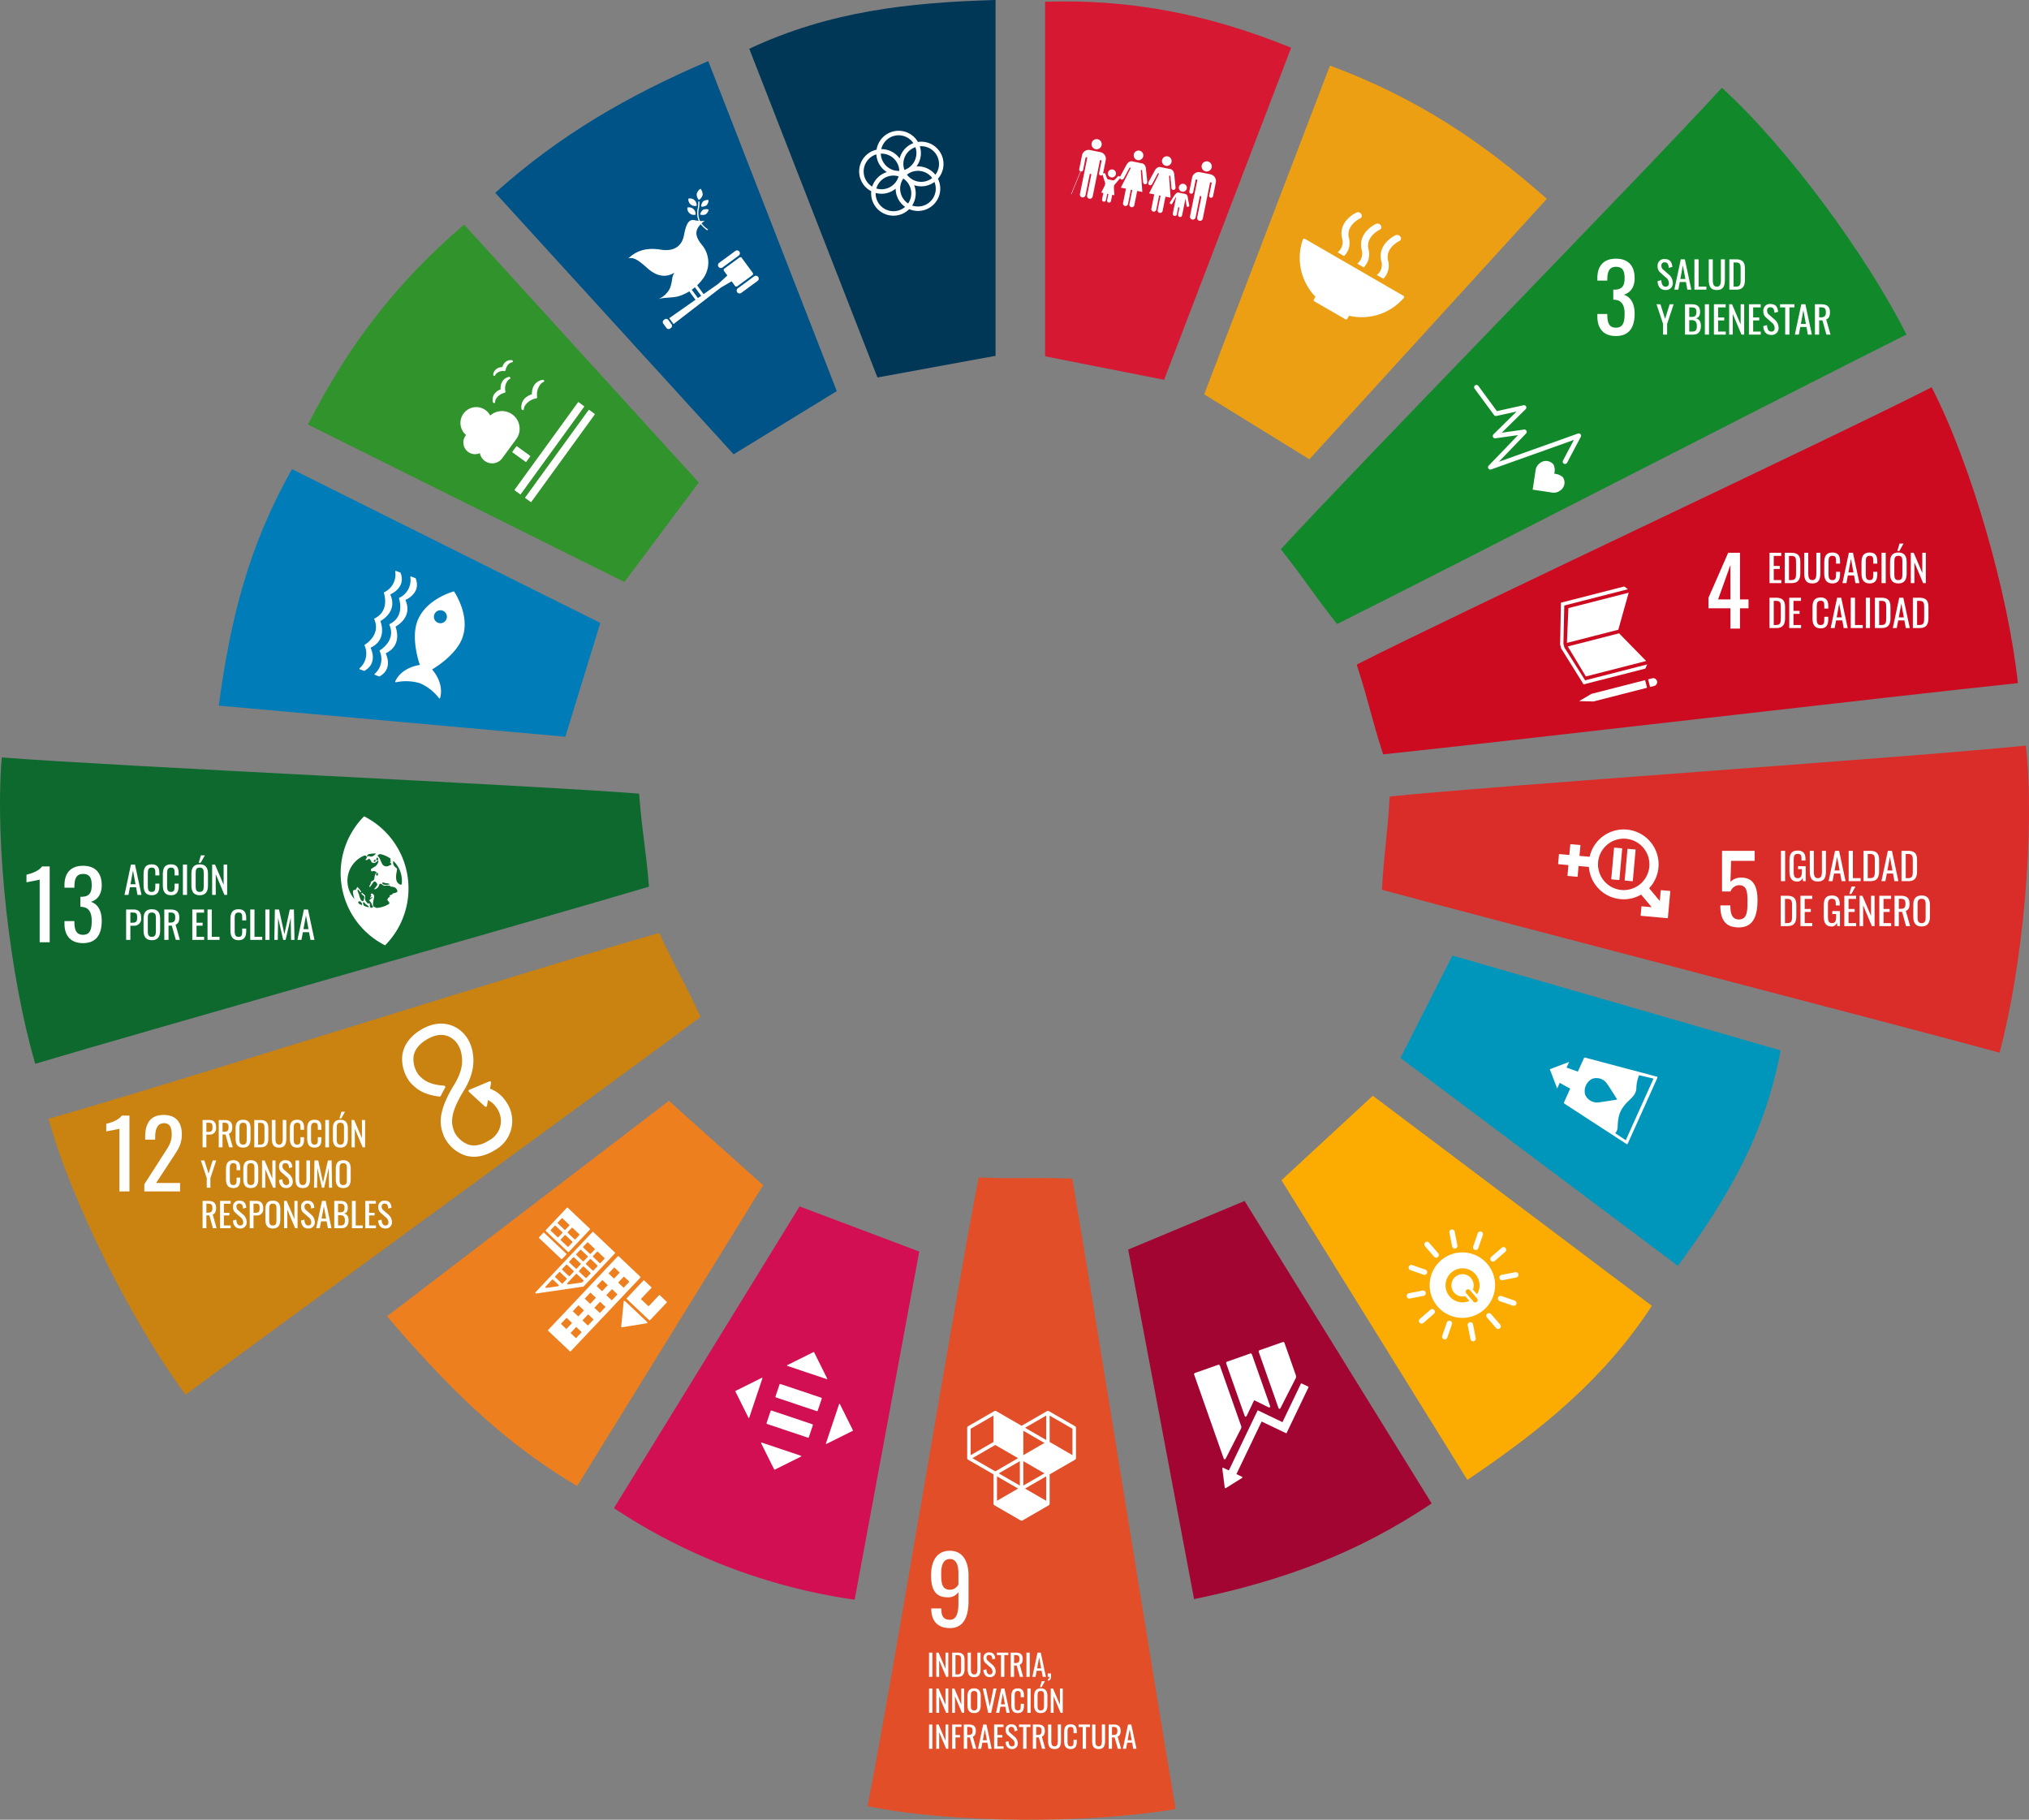 <?xml version="1.0" encoding="UTF-8"?> <svg xmlns="http://www.w3.org/2000/svg" xmlns:xlink="http://www.w3.org/1999/xlink" id="Groupe_1535" data-name="Groupe 1535" width="541.922" height="485.929" viewBox="0 0 541.922 485.929"><rect x="0" y="0" width="541.922" height="485.929" fill="#808080" stroke="none"/><defs><clipPath id="clip-path"><rect id="Rectangle_505" data-name="Rectangle 505" width="541.922" height="485.929" fill="none"></rect></clipPath></defs><g id="Groupe_1536" data-name="Groupe 1536"><g id="Groupe_1535-2" data-name="Groupe 1535" clip-path="url(#clip-path)"><path id="Tracé_1950" data-name="Tracé 1950" d="M265.9,95.011c-10.147,1.86-19.759,3.628-31.544,5.787-11.353-29.1-22.54-57.79-34.233-87.774C221.433,3.043,242.463.664,265.9,0Z" fill="#003656" fill-rule="evenodd"></path><path id="Tracé_1951" data-name="Tracé 1951" d="M213.552,322.151c11.509,4.337,20.689,7.79,31.968,12.052-5.69,30.684-11.3,60.939-17.255,92.967a156.607,156.607,0,0,1-64.295-24.45c16.674-27.1,32.861-53.365,49.582-80.569" fill="#d20f52" fill-rule="evenodd"></path><path id="Tracé_1952" data-name="Tracé 1952" d="M332.419,320.7c16.748,27.065,33,53.315,49.959,80.762-19.574,13.125-39.416,20.607-63.457,25.551-5.939-31.522-11.7-62.1-17.6-93.344,11.059-4.614,20.46-8.531,31.094-12.969" fill="#a20532" fill-rule="evenodd"></path><path id="Tracé_1953" data-name="Tracé 1953" d="M154.146,396.823c-20.606-12.177-35.209-27.249-50.788-45.318,25.55-19.529,50.088-38.275,75.3-57.546,8.646,7.743,16.269,14.561,25.164,22.535-16.417,26.554-32.484,52.528-49.674,80.329" fill="#ee7f1f" fill-rule="evenodd"></path><path id="Tracé_1954" data-name="Tracé 1954" d="M355.217,17.508c22.8,8.485,40.217,19.933,57.923,35.586-21.3,23.346-42.013,46.093-63.42,69.548-9.125-5.63-17.421-10.75-28.1-17.337,10.957-28.645,21.923-57.294,33.6-87.8" fill="#ed9f13" fill-rule="evenodd"></path><path id="Tracé_1955" data-name="Tracé 1955" d="M391.916,395.175c-16.941-27.309-32.824-52.887-49.655-80.021,7.9-7.3,15.367-14.193,24.4-22.558,24.243,18.254,48.606,36.585,74.534,56.1-12.688,19.377-29,32.83-49.278,46.479" fill="#fcac00" fill-rule="evenodd"></path><path id="Tracé_1956" data-name="Tracé 1956" d="M82.255,113.371c10.846-21.288,23.479-37.764,41.7-53.4,20.983,23.06,41.414,45.506,62.674,68.861C180,137.71,173.942,145.84,166.778,155.42c-27.907-13.875-55.142-27.432-84.523-42.049" fill="#31932c" fill-rule="evenodd"></path><path id="Tracé_1957" data-name="Tracé 1957" d="M279.136,95.148V.457C301.8-.243,322.5,3.665,344.85,12.738c-11.363,29.709-22.375,58.468-33.93,88.686-10.93-2.154-20.845-4.111-31.784-6.276" fill="#d61833" fill-rule="evenodd"></path><path id="Tracé_1958" data-name="Tracé 1958" d="M132.27,51.483c17.309-15.5,35.31-25.882,56.892-35.172,11.74,30.131,22.9,58.789,34.335,88.128-9.77,5.976-18.065,11.062-27.549,16.872-21.3-23.354-42.068-46.12-63.678-69.828" fill="#005387" fill-rule="evenodd"></path><path id="Tracé_1959" data-name="Tracé 1959" d="M160.333,166.34c-3.443,11.191-6.15,20.04-9.336,30.389-30.835-2.767-60.668-5.451-92.562-8.305,3.053-22.659,7.767-42.33,19.561-63.14,27.416,13.669,54.144,27,82.337,41.056" fill="#007cb9" fill-rule="evenodd"></path><path id="Tracé_1960" data-name="Tracé 1960" d="M374.036,282.5c4.972-9.759,8.949-17.613,13.894-27.346,29.38,8.5,58.024,16.776,87.654,25.343-4.227,22.54-14.005,39.159-27.429,57.533-24.915-18.663-48.78-36.539-74.119-55.53" fill="#0096bb" fill-rule="evenodd"></path><path id="Tracé_1961" data-name="Tracé 1961" d="M459.891,23.436c17.31,15.709,38.637,44.673,49.3,65.891C480.979,103.376,385.3,152.6,357.112,166.642c-6.932-8.762-7.629-10.607-15.022-19.968,21.223-23.147,96.035-99.488,117.8-123.238" fill="#11892b" fill-rule="evenodd"></path><path id="Tracé_1962" data-name="Tracé 1962" d="M515.924,103.415c10.7,20.784,20.5,55.391,23.036,79-31.348,3.254-138.211,15.761-169.54,19.017C366,190.8,366,188.824,362.362,177.465c28-14.226,124.844-59.451,153.562-74.05" fill="#cd0b20" fill-rule="evenodd"></path><path id="Tracé_1963" data-name="Tracé 1963" d="M541.107,199.1c2.467,23.244-.889,59.056-7.051,81.989-30.408-8.287-134.575-35.219-164.965-43.5.656-11.152,1.365-12.994,2.075-24.9,31.245-3.154,137.889-10.349,169.941-13.591" fill="#da2c29" fill-rule="evenodd"></path><path id="Tracé_1964" data-name="Tracé 1964" d="M12.967,298.741c6.22,22.532,22.463,54.624,36.6,73.705C74.823,353.6,161.88,290.372,187.125,271.536c-4.7-10.137-6.031-11.591-11.053-22.41-30.229,8.513-132.094,40.889-163.105,49.615" fill="#ca8211" fill-rule="evenodd"></path><path id="Tracé_1965" data-name="Tracé 1965" d="M.473,202.259c-1.931,23.295,2.251,59.019,8.94,81.8,30.208-8.986,133.726-38.313,163.918-47.289-.913-11.135-1.664-12.96-2.648-24.847-31.31-2.432-138.092-7.167-170.21-9.669" fill="#0e692f" fill-rule="evenodd"></path><path id="Tracé_1966" data-name="Tracé 1966" d="M231.709,482.3c22.9,4.667,58.873,4.73,82.288.777-5.358-31.058-22.263-137.314-27.614-168.353-11.164-.408-13.065.123-24.985-.3-6.11,30.8-23.414,136.281-29.689,167.879" fill="#e14e28" fill-rule="evenodd"></path><path id="Tracé_1967" data-name="Tracé 1967" d="M320.963,44.168a1.358,1.358,0,1,1,1.064,1.6,1.361,1.361,0,0,1-1.064-1.6" fill="#fff"></path><path id="Tracé_1968" data-name="Tracé 1968" d="M323.478,46.6a1.81,1.81,0,0,1,1.255,2.094l-.089.443-.039.193-.617,3.057a.526.526,0,1,1-1.032-.209L323.6,49a.245.245,0,0,0-.2-.331c-.15-.03-.214.123-.24.224l-1.917,9.5a.758.758,0,0,1-1.485-.3l1.105-5.477a.206.206,0,0,0-.166-.26h0a.21.21,0,0,0-.259.174l-1.105,5.478a.757.757,0,1,1-1.483-.3l1.918-9.5c.016-.1.015-.269-.134-.3-.219-.044-.285.111-.309.229l-.639,3.172a.526.526,0,1,1-1.032-.209l.616-3.056.039-.193.089-.443a1.811,1.811,0,0,1,1.971-1.443.748.748,0,0,1,.1.011l1.458.294,1.453.293a.933.933,0,0,1,.1.029" fill="#fff"></path><path id="Tracé_1969" data-name="Tracé 1969" d="M312.9,43.269a1.286,1.286,0,1,0-1.515,1.007,1.286,1.286,0,0,0,1.515-1.007" fill="#fff"></path><path id="Tracé_1970" data-name="Tracé 1970" d="M308.523,45.36l-1.737,3.2s-.313.588.186.851.78-.316.78-.316l1.421-2.678s.09-.21.245-.129.046.3.046.3l-2.549,5.042,1.369.276-.771,3.824a.67.67,0,0,0,1.313.265l.772-3.824.188.038.185.037-.771,3.824a.671.671,0,0,0,1.315.266l.771-3.824,1.368.276-.394-5.636s-.014-.246.16-.26.176.214.176.214l.271,3.019s.037.644.6.594.5-.713.5-.713l-.36-3.625s-.175-1.062-1.005-1.229l-1.336-.27-1.337-.269c-.83-.168-1.4.743-1.4.743" fill="#fff"></path><path id="Tracé_1971" data-name="Tracé 1971" d="M305.347,41.745a1.286,1.286,0,1,0-1.515,1.007,1.287,1.287,0,0,0,1.515-1.007" fill="#fff"></path><path id="Tracé_1972" data-name="Tracé 1972" d="M300.969,43.836l-1.738,3.2s-.313.588.186.851.78-.316.78-.316l1.42-2.678s.09-.21.246-.129.045.3.045.3l-2.547,5.042,1.368.276-.771,3.824a.67.67,0,0,0,1.314.265l.771-3.824.189.038.185.037-.772,3.824a.671.671,0,0,0,1.315.266l.771-3.824,1.369.276-.394-5.635s-.015-.247.159-.261.177.214.177.214l.269,3.019s.038.644.6.594.5-.713.5-.713l-.36-3.625s-.175-1.062-1-1.229l-1.336-.27-1.338-.269c-.829-.168-1.4.743-1.4.743" fill="#fff"></path><path id="Tracé_1973" data-name="Tracé 1973" d="M315.713,51.183a1.071,1.071,0,1,0-.838-1.263,1.07,1.07,0,0,0,.838,1.263" fill="#fff"></path><path id="Tracé_1974" data-name="Tracé 1974" d="M312.538,53.937a.372.372,0,0,0,.053.527.355.355,0,0,0,.479-.056l.938-1.705s.124-.1.1.025l-.865,4.285h0a.549.549,0,1,0,1.077.217l.341-1.691s.017-.245.209-.206.115.272.115.272l-.341,1.691a.551.551,0,0,0,1.08.218l.864-4.285c.026-.126.074-.023.074-.023l.2,1.337a3.1,3.1,0,0,0,.136.633.406.406,0,0,0,.564-.111.4.4,0,0,0,.035-.392l0,0c-.005-.044-.336-1.784-.367-2.025-.1-.739-.53-.82-.942-.915s-.664-.134-.664-.134-.263-.065-.814-.158-.78.151-1.7,1.583c-.131.206-.569.871-.582.913Z" fill="#fff"></path><path id="Tracé_1975" data-name="Tracé 1975" d="M294.224,38.773a1.358,1.358,0,1,0-1.6,1.064,1.36,1.36,0,0,0,1.6-1.064" fill="#fff"></path><path id="Tracé_1976" data-name="Tracé 1976" d="M290.963,40.037a1.811,1.811,0,0,0-1.97,1.444l-.089.442-.039.194-.616,3.056a.527.527,0,0,0,1.033.209l.64-3.172c.024-.118.091-.273.308-.229.15.03.15.2.135.3l-1.917,9.5a.757.757,0,1,0,1.483.3l1.105-5.478a.207.207,0,0,1,.255-.174h0a.208.208,0,0,1,.17.26l-1.105,5.478a.756.756,0,0,0,1.483.3l1.918-9.505c.025-.1.091-.253.239-.223.219.044.219.212.195.331l-.639,3.171a.526.526,0,1,0,1.032.208L295.2,43.4l.039-.193.089-.443a1.812,1.812,0,0,0-1.257-2.095.865.865,0,0,0-.1-.027l-1.457-.294-1.454-.294c-.038-.007-.071-.009-.1-.012" fill="#fff"></path><path id="Tracé_1977" data-name="Tracé 1977" d="M286.134,51.883l-.01,0a.054.054,0,0,1-.029-.07l2.447-6.03a.054.054,0,0,1,.07-.03.055.055,0,0,1,.03.07l-2.448,6.031a.053.053,0,0,1-.06.032" fill="#fff"></path><path id="Tracé_1978" data-name="Tracé 1978" d="M295.238,46.48a.39.39,0,0,0-.747.06.733.733,0,0,0,0,.175l.672,2.129a.677.677,0,0,1,.014.266l-.829,4.113h0a.527.527,0,1,0,1.034.208l.327-1.623s.017-.235.2-.2.109.261.109.261l-.327,1.623a.529.529,0,0,0,1.036.21l.83-4.113a.691.691,0,0,1,.115-.24l1.335-1.571a1.741,1.741,0,0,0,.183-.291.39.39,0,0,0-.3-.459.385.385,0,0,0-.36.114l0,0c-.037.021-.7.794-.9.923a.432.432,0,0,1-.355.088l-.637-.128L296,47.9a.431.431,0,0,1-.293-.219c-.132-.195-.444-1.166-.469-1.2Z" fill="#fff"></path><path id="Tracé_1979" data-name="Tracé 1979" d="M296.773,47.362a1.071,1.071,0,1,0-.837-1.263,1.069,1.069,0,0,0,.837,1.263" fill="#fff"></path><path id="Tracé_1980" data-name="Tracé 1980" d="M296.477,48.836l1.012,1.105.145,2.19-1.75-.353-1.752-.354.984-1.962Z" fill="#fff"></path><path id="Tracé_1981" data-name="Tracé 1981" d="M351.344,79.237l-.407.7-.012.014-.007.018a.382.382,0,0,0,.142.5l.005.005.009,0,8.253,4.774.006.006.008,0a.384.384,0,0,0,.517-.143h0v0l.461-.8a14.848,14.848,0,0,0,14.6-4.733l.02-.025a.32.32,0,0,0,.031-.044.384.384,0,0,0-.14-.526L348.692,63.872l-.156-.091a.388.388,0,0,0-.529.14l-.069.16a14.894,14.894,0,0,0,3.406,15.156" fill="#fff"></path><path id="Tracé_1982" data-name="Tracé 1982" d="M372.757,62.811c-.2.091-4.855,2.28-3.86,6.8a3.422,3.422,0,0,1-1.168,3.815l1.736,1a4.93,4.93,0,0,0,1.246-4.929c-.733-3.333,2.991-5.111,3.048-5.139a.752.752,0,0,0,.28-1.134,1.065,1.065,0,0,0-1.282-.421" fill="#fff"></path><path id="Tracé_1983" data-name="Tracé 1983" d="M362.5,70.4l1.737,1a4.934,4.934,0,0,0,1.244-4.93c-.733-3.334,2.989-5.111,3.048-5.141A.75.75,0,0,0,368.8,60.2a1.062,1.062,0,0,0-1.28-.42c-.2.09-4.858,2.278-3.861,6.8A3.426,3.426,0,0,1,362.5,70.4" fill="#fff"></path><path id="Tracé_1984" data-name="Tracé 1984" d="M362.291,56.756c-.2.09-4.857,2.279-3.861,6.8a3.426,3.426,0,0,1-1.166,3.817l1.736,1a4.931,4.931,0,0,0,1.244-4.93c-.734-3.333,2.991-5.112,3.05-5.14a.751.751,0,0,0,.277-1.134,1.06,1.06,0,0,0-1.28-.42" fill="#fff"></path><path id="Tracé_1985" data-name="Tracé 1985" d="M416.657,131.017a2.527,2.527,0,0,0,.758-3.593,3.782,3.782,0,0,0-2.3-.923,3.638,3.638,0,0,0-.165-2.42,2.574,2.574,0,0,0-3.692-.388,2.771,2.771,0,0,0-1.1,1.778l-.8,5.279,5.273.793v0a2.777,2.777,0,0,0,2.025-.522" fill="#fff"></path><path id="Tracé_1986" data-name="Tracé 1986" d="M397.563,125.139a.351.351,0,0,1-.022-.031.62.62,0,0,1,.074-.766l7.847-8.161-6.054.856a.62.62,0,0,1-.52-1.055l6.2-6.1-5.414,1.188a.617.617,0,0,1-.631-.237l-5.2-7.054a.62.62,0,0,1,1-.735l4.957,6.73,7.121-1.563a.62.62,0,0,1,.567,1.047l-6.395,6.289,5.97-.843a.62.62,0,0,1,.533,1.043l-7.268,7.557,21.129-7.534a.62.62,0,0,1,.756.873l-3.661,6.923a.619.619,0,0,1-1.1-.579l2.916-5.515-22.107,7.883a.62.62,0,0,1-.706-.216" fill="#fff"></path></g></g><path id="Tracé_2050" data-name="Tracé 2050" d="M2.54.09A1.824,1.824,0,0,0,4.48-1.84,3,3,0,0,0,3.32-4.11L1.95-5.31a1.284,1.284,0,0,1-.53-1.1.8.8,0,0,1,.89-.89c.84,0,1.02.68,1.08,1.48l.96-.26C4.22-7.5,3.6-8.17,2.31-8.17A1.732,1.732,0,0,0,.41-6.3a2.13,2.13,0,0,0,.78,1.79l1.36,1.2a1.947,1.947,0,0,1,.88,1.56c0,.62-.31.95-.89.95-.87,0-1.09-.87-1.15-1.74l-1,.27C.47-.87,1.13.09,2.54.09ZM4.88,0H5.94l.39-2.04H7.98L8.35,0H9.42L7.69-8.1H6.6Zm1.6-2.85L7.15-6.5l.68,3.65ZM10.24,0h3.2V-.81H11.37V-8.1H10.24Zm5.99.09c1.76,0,2.15-1.12,2.15-2.82V-8.1H17.31v5.42c0,1.05-.13,1.88-1.08,1.88s-1.08-.83-1.08-1.88V-8.1H14.07v5.37C14.07-1.03,14.46.09,16.23.09ZM19.57,0h1.85c1.7,0,2.31-.93,2.31-2.65V-5.63c0-1.64-.6-2.47-2.4-2.47H19.57ZM20.7-.81V-7.26h.61c1.16,0,1.28.52,1.28,1.77v2.63c0,1.31-.02,2.05-1.25,2.05Z" transform="translate(442.317 77.35)" fill="#fff"></path><path id="Tracé_2051" data-name="Tracé 2051" d="M1.87,0H2.95V-2.86L4.69-8.1H3.63L2.41-4.19,1.17-8.1H.12L1.87-2.86ZM7.73,0H9.89c1.45,0,2.08-.91,2.08-2.31,0-1.15-.41-1.82-1.38-2.05.79-.11,1.16-.71,1.16-1.71,0-1.39-.7-2.03-2.16-2.03H7.73ZM8.86-4.72V-7.26h.27c1.15,0,1.64.08,1.64,1.19,0,.96-.29,1.35-1.24,1.35Zm0,3.91V-3.86h.67c.99,0,1.36.54,1.36,1.55,0,1.05-.26,1.5-1.27,1.5ZM13.03,0h1.11V-8.1H13.03Zm2.42,0h3.16V-.81H16.58V-3.78h1.63v-.8H16.58V-7.26h2.01V-8.1H15.45Zm4.07,0h.96V-5.53L22.81,0h.72V-8.1h-.94v5.38L20.29-8.1h-.77ZM24.8,0h3.16V-.81H25.93V-3.78h1.63v-.8H25.93V-7.26h2.01V-8.1H24.8Zm5.98.09a1.824,1.824,0,0,0,1.94-1.93,3,3,0,0,0-1.16-2.27l-1.37-1.2a1.284,1.284,0,0,1-.53-1.1.8.8,0,0,1,.89-.89c.84,0,1.02.68,1.08,1.48l.96-.26c-.13-1.42-.75-2.09-2.04-2.09a1.732,1.732,0,0,0-1.9,1.87,2.13,2.13,0,0,0,.78,1.79l1.36,1.2a1.947,1.947,0,0,1,.88,1.56c0,.62-.31.95-.89.95-.87,0-1.09-.87-1.15-1.74l-1,.27C28.71-.87,29.37.09,30.78.09ZM34.49,0h1.13V-7.26h1.33V-8.1H33.12v.84h1.37Zm2.58,0h1.06l.39-2.04h1.65L40.54,0h1.07L39.88-8.1H38.79Zm1.6-2.85.67-3.65.68,3.65ZM42.43,0h1.13V-3.8h.88L45.5,0h1.09L45.44-4.06c.72-.24,1-.94,1-1.89,0-1.54-.76-2.15-2.38-2.15H42.43Zm1.13-4.61V-7.29h.5c1.03,0,1.29.39,1.29,1.34,0,1.04-.41,1.34-1.36,1.34Z" transform="translate(442.317 89.35)" fill="#fff"></path><path id="Tracé_2069" data-name="Tracé 2069" d="M5.95.225c3.575,0,5-2.35,5-5.95,0-2.75-1.075-4.5-2.9-5.075,1.75-.525,2.9-1.975,2.9-4.425,0-3.225-1.65-5.2-4.975-5.2S1-18.475,1-15.25v.675H3.65V-15c.05-1.9.475-3.25,2.325-3.25,1.825,0,2.3,1.2,2.3,3.025C8.275-13.05,7.5-12.2,5.6-12.15H5.25v2.675a1.892,1.892,0,0,1,.375.025c1.975.125,2.65,1.6,2.65,3.725C8.275-3.5,7.875-2,5.95-2,4.1-2,3.7-3.375,3.65-5.2v-.45H1v.675C1-1.75,2.65.225,5.95.225Z" transform="translate(425.64 89.5)" fill="#fff"></path><path id="Tracé_2052" data-name="Tracé 2052" d="M.63,0H3.79V-.81H1.76V-3.78H3.39v-.8H1.76V-7.26H3.77V-8.1H.63ZM4.7,0H6.55c1.7,0,2.31-.93,2.31-2.65V-5.63c0-1.64-.6-2.47-2.4-2.47H4.7ZM5.83-.81V-7.26h.61c1.16,0,1.28.52,1.28,1.77v2.63c0,1.31-.02,2.05-1.25,2.05Zm6.23.9c1.76,0,2.15-1.12,2.15-2.82V-8.1H13.14v5.42c0,1.05-.13,1.88-1.08,1.88s-1.08-.83-1.08-1.88V-8.1H9.9v5.37C9.9-1.03,10.29.09,12.06.09Zm5.37,0c1.59,0,2.04-1.01,2.04-2.5v-.6H18.4v.6c0,.96-.05,1.61-.96,1.61-.78,0-1.05-.4-1.05-1.62V-5.63c0-1,.09-1.66,1.05-1.66.94,0,.96.62.96,1.52v.57h1.07v-.64c0-1.46-.53-2.33-2.04-2.33-1.72,0-2.18,1.07-2.18,2.71V-2.6C15.25-1.09,15.71.09,17.43.09ZM20.11,0h1.06l.39-2.04h1.65L23.58,0h1.07L22.92-8.1H21.83Zm1.6-2.85.67-3.65.68,3.65ZM27.38.09c1.59,0,2.04-1.01,2.04-2.5v-.6H28.35v.6c0,.96-.05,1.61-.96,1.61-.78,0-1.05-.4-1.05-1.62V-5.63c0-1,.09-1.66,1.05-1.66.94,0,.96.62.96,1.52v.57h1.07v-.64c0-1.46-.53-2.33-2.04-2.33-1.72,0-2.18,1.07-2.18,2.71V-2.6C25.2-1.09,25.66.09,27.38.09ZM30.56,0h1.11V-8.1H30.56Zm4.21-8.58h.54l1.12-1.98H35.36ZM35.05.09c1.63,0,2.21-1.03,2.21-2.62V-5.61c0-1.59-.58-2.56-2.21-2.56s-2.22.96-2.22,2.56v3.07C32.83-.93,33.4.09,35.05.09Zm0-.89c-.91,0-1.08-.59-1.08-1.49V-5.84c0-.9.17-1.45,1.08-1.45s1.07.55,1.07,1.45v3.55C36.12-1.39,35.95-.8,35.05-.8Zm3.32.8h.96V-5.53L41.66,0h.72V-8.1h-.94v5.38L39.14-8.1h-.77Z" transform="translate(471.984 155.707)" fill="#fff"></path><path id="Tracé_2053" data-name="Tracé 2053" d="M.63,0H2.48c1.7,0,2.31-.93,2.31-2.65V-5.63c0-1.64-.6-2.47-2.4-2.47H.63ZM1.76-.81V-7.26h.61c1.16,0,1.28.52,1.28,1.77v2.63c0,1.31-.02,2.05-1.25,2.05ZM5.9,0H9.06V-.81H7.03V-3.78H8.66v-.8H7.03V-7.26H9.04V-8.1H5.9Zm8.39.09c1.59,0,2.04-1.01,2.04-2.5v-.6H15.26v.6c0,.96-.05,1.61-.96,1.61-.78,0-1.05-.4-1.05-1.62V-5.63c0-1,.09-1.66,1.05-1.66.94,0,.96.62.96,1.52v.57h1.07v-.64c0-1.46-.53-2.33-2.04-2.33-1.72,0-2.18,1.07-2.18,2.71V-2.6C12.11-1.09,12.57.09,14.29.09ZM16.97,0h1.06l.39-2.04h1.65L20.44,0h1.07L19.78-8.1H18.69Zm1.6-2.85.67-3.65.68,3.65ZM22.33,0h3.2V-.81H23.46V-8.1H22.33Zm4.03,0h1.11V-8.1H26.36Zm2.42,0h1.85c1.7,0,2.31-.93,2.31-2.65V-5.63c0-1.64-.6-2.47-2.4-2.47H28.78Zm1.13-.81V-7.26h.61c1.16,0,1.28.52,1.28,1.77v2.63c0,1.31-.02,2.05-1.25,2.05ZM33.56,0h1.06l.39-2.04h1.65L37.03,0H38.1L36.37-8.1H35.28Zm1.6-2.85.67-3.65.68,3.65ZM38.92,0h1.85c1.7,0,2.31-.93,2.31-2.65V-5.63c0-1.64-.6-2.47-2.4-2.47H38.92Zm1.13-.81V-7.26h.61c1.16,0,1.28.52,1.28,1.77v2.63c0,1.31-.02,2.05-1.25,2.05Z" transform="translate(471.984 167.707)" fill="#fff"></path><path id="Tracé_2068" data-name="Tracé 2068" d="M6.875,0h2.55V-5.425H11.7V-7.8H9.425V-20.25H6.275L1-8.225v2.8H6.875Zm-3.3-7.8,3.3-9.2v9.2Z" transform="translate(455.307 167.857)" fill="#fff"></path><path id="Tracé_2054" data-name="Tracé 2054" d="M.69,0H1.8V-8.1H.69ZM5.04.1A1.418,1.418,0,0,0,6.48-.93L6.59,0H7.3V-4.01H5.25v.8H6.28v.56c0,1.22-.22,1.85-1.1,1.85S4.09-1.37,4.09-2.54v-3c0-1,.06-1.75,1.06-1.75.91,0,1.03.48,1.03,1.53v.25H7.24v-.3c0-1.6-.59-2.36-2.11-2.36-1.71,0-2.17,1.03-2.17,2.8v2.71C2.96-.91,3.52.1,5.04.1ZM10.55.09c1.76,0,2.15-1.12,2.15-2.82V-8.1H11.63v5.42c0,1.05-.13,1.88-1.08,1.88S9.47-1.63,9.47-2.68V-8.1H8.39v5.37C8.39-1.03,8.78.09,10.55.09ZM13.41,0h1.06l.39-2.04h1.65L16.88,0h1.07L16.22-8.1H15.13Zm1.6-2.85.67-3.65.68,3.65ZM18.77,0h3.2V-.81H19.9V-8.1H18.77Zm3.97,0h1.85c1.7,0,2.31-.93,2.31-2.65V-5.63c0-1.64-.6-2.47-2.4-2.47H22.74Zm1.13-.81V-7.26h.61c1.16,0,1.28.52,1.28,1.77v2.63c0,1.31-.02,2.05-1.25,2.05ZM27.52,0h1.06l.39-2.04h1.65L30.99,0h1.07L30.33-8.1H29.24Zm1.6-2.85.67-3.65.68,3.65ZM32.88,0h1.85c1.7,0,2.31-.93,2.31-2.65V-5.63c0-1.64-.6-2.47-2.4-2.47H32.88Zm1.13-.81V-7.26h.61c1.16,0,1.28.52,1.28,1.77v2.63c0,1.31-.02,2.05-1.25,2.05Z" transform="translate(474.984 235.299)" fill="#fff"></path><path id="Tracé_2055" data-name="Tracé 2055" d="M.63,0H2.48c1.7,0,2.31-.93,2.31-2.65V-5.63c0-1.64-.6-2.47-2.4-2.47H.63ZM1.76-.81V-7.26h.61c1.16,0,1.28.52,1.28,1.77v2.63c0,1.31-.02,2.05-1.25,2.05ZM5.9,0H9.06V-.81H7.03V-3.78H8.66v-.8H7.03V-7.26H9.04V-8.1H5.9Zm8.29.1A1.418,1.418,0,0,0,15.63-.93l.11.93h.71V-4.01H14.4v.8h1.03v.56c0,1.22-.22,1.85-1.1,1.85s-1.09-.57-1.09-1.74v-3c0-1,.06-1.75,1.06-1.75.91,0,1.03.48,1.03,1.53v.25h1.06v-.3c0-1.6-.59-2.36-2.11-2.36-1.71,0-2.17,1.03-2.17,2.8v2.71C12.11-.91,12.67.1,14.19.1Zm4.75-8.68h.54l1.12-1.98H19.53ZM17.61,0h3.16V-.81H18.74V-3.78h1.63v-.8H18.74V-7.26h2.01V-8.1H17.61Zm4.07,0h.96V-5.53L24.97,0h.72V-8.1h-.94v5.38L22.45-8.1h-.77Zm5.28,0h3.16V-.81H28.09V-3.78h1.63v-.8H28.09V-7.26H30.1V-8.1H26.96Zm4.07,0h1.13V-3.8h.88L34.1,0h1.09L34.04-4.06c.72-.24,1-.94,1-1.89,0-1.54-.76-2.15-2.38-2.15H31.03Zm1.13-4.61V-7.29h.5c1.03,0,1.29.39,1.29,1.34,0,1.04-.41,1.34-1.36,1.34Zm6.1,4.7c1.63,0,2.21-1.03,2.21-2.62V-5.61c0-1.59-.58-2.56-2.21-2.56s-2.22.96-2.22,2.56v3.07C36.04-.93,36.61.09,38.26.09Zm0-.89c-.91,0-1.08-.59-1.08-1.49V-5.84c0-.9.17-1.45,1.08-1.45s1.07.55,1.07,1.45v3.55C39.33-1.39,39.16-.8,38.26-.8Z" transform="translate(474.984 247.298)" fill="#fff"></path><path id="Tracé_2067" data-name="Tracé 2067" d="M6.075.2C10.05.2,11.1-2.95,11.1-7.1c0-3.475-1.025-6-4.3-6a3.912,3.912,0,0,0-2.925,1.125l.175-5.6h6.3V-20.25H1.625V-9.4H3.9a2.523,2.523,0,0,1,2.25-1.675c2.025,0,2.275,1.6,2.275,4.325,0,2.75-.125,4.825-2.3,4.825-2,0-2.275-1.925-2.275-3.75H1.175C1.175-2,2.425.2,6.075.2Z" transform="translate(458.307 247.449)" fill="#fff"></path><path id="Tracé_2056" data-name="Tracé 2056" d="M.552,0H1.44V-6.48H.552ZM2.488,0h.768V-4.424L5.12,0H5.7V-6.48H4.944v4.3L3.1-6.48H2.488ZM6.712,0h1.48c1.36,0,1.848-.744,1.848-2.12V-4.5c0-1.312-.48-1.976-1.92-1.976H6.712Zm.9-.648v-5.16H8.1c.928,0,1.024.416,1.024,1.416v2.1c0,1.048-.016,1.64-1,1.64ZM12.6.072c1.408,0,1.72-.9,1.72-2.256v-4.3h-.856v4.336c0,.84-.1,1.5-.864,1.5s-.864-.664-.864-1.5V-6.48h-.864v4.3C10.872-.824,11.184.072,12.6.072Zm4.2,0a1.459,1.459,0,0,0,1.552-1.544,2.4,2.4,0,0,0-.928-1.816l-1.1-.96a1.027,1.027,0,0,1-.424-.88.641.641,0,0,1,.712-.712c.672,0,.816.544.864,1.184l.768-.208c-.1-1.136-.6-1.672-1.632-1.672a1.386,1.386,0,0,0-1.52,1.5,1.7,1.7,0,0,0,.624,1.432l1.088.96a1.558,1.558,0,0,1,.7,1.248c0,.5-.248.76-.712.76-.7,0-.872-.7-.92-1.392l-.8.216C15.144-.7,15.672.072,16.8.072ZM19.768,0h.9V-5.808h1.064V-6.48H18.672v.672h1.1ZM22.36,0h.9V-3.04h.7L24.816,0h.872l-.92-3.248c.576-.192.8-.752.8-1.512,0-1.232-.608-1.72-1.9-1.72h-1.3Zm.9-3.688V-5.832h.4c.824,0,1.032.312,1.032,1.072,0,.832-.328,1.072-1.088,1.072ZM26.56,0h.888V-6.48H26.56Zm1.584,0h.848L29.3-1.632h1.32L30.92,0h.856L30.392-6.48H29.52Zm1.28-2.28L29.96-5.2,30.5-2.28Zm2.96,3.328a1,1,0,0,0,.752-1.064v-.9h-.88V0h.456a.682.682,0,0,1-.464.68Z" transform="translate(247.583 447.777)" fill="#fff"></path><path id="Tracé_2057" data-name="Tracé 2057" d="M.552,0H1.44V-6.48H.552ZM2.488,0h.768V-4.424L5.12,0H5.7V-6.48H4.944v4.3L3.1-6.48H2.488ZM6.712,0H7.48V-4.424L9.344,0H9.92V-6.48H9.168v4.3l-1.84-4.3H6.712Zm5.88.072c1.3,0,1.768-.824,1.768-2.1V-4.488c0-1.272-.464-2.048-1.768-2.048s-1.776.768-1.776,2.048v2.456C10.816-.744,11.272.072,12.592.072Zm0-.712c-.728,0-.864-.472-.864-1.192v-2.84c0-.72.136-1.16.864-1.16s.856.44.856,1.16v2.84C13.448-1.112,13.312-.64,12.592-.64Zm3.76.64h.792l1.432-6.48h-.824L16.776-1.7,15.752-6.48H14.9Zm2.1,0H19.3l.312-1.632h1.32L21.232,0h.856L20.7-6.48h-.872Zm1.28-2.28.536-2.92.544,2.92ZM24.264.072c1.272,0,1.632-.808,1.632-2v-.48H25.04v.48c0,.768-.04,1.288-.768,1.288-.624,0-.84-.32-.84-1.3V-4.5c0-.8.072-1.328.84-1.328.752,0,.768.5.768,1.216v.456H25.9v-.512c0-1.168-.424-1.864-1.632-1.864-1.376,0-1.744.856-1.744,2.168V-2.08C22.52-.872,22.888.072,24.264.072ZM26.808,0H27.7V-6.48h-.888Zm3.368-6.864h.432l.9-1.584h-.856ZM30.4.072c1.3,0,1.768-.824,1.768-2.1V-4.488c0-1.272-.464-2.048-1.768-2.048s-1.776.768-1.776,2.048v2.456C28.624-.744,29.08.072,30.4.072Zm0-.712c-.728,0-.864-.472-.864-1.192v-2.84c0-.72.136-1.16.864-1.16s.856.44.856,1.16v2.84C31.256-1.112,31.12-.64,30.4-.64ZM33.056,0h.768V-4.424L35.688,0h.576V-6.48h-.752v4.3l-1.84-4.3h-.616Z" transform="translate(247.583 457.377)" fill="#fff"></path><path id="Tracé_2058" data-name="Tracé 2058" d="M.552,0H1.44V-6.48H.552ZM2.488,0h.768V-4.424L5.12,0H5.7V-6.48H4.944v4.3L3.1-6.48H2.488ZM6.712,0h.9V-3.032h1.24v-.64H7.616v-2.16h1.6V-6.48h-2.5ZM9.84,0h.9V-3.04h.7L12.3,0h.872l-.92-3.248c.576-.192.8-.752.8-1.512,0-1.232-.608-1.72-1.9-1.72H9.84Zm.9-3.688V-5.832h.4c.824,0,1.032.312,1.032,1.072,0,.832-.328,1.072-1.088,1.072ZM13.64,0h.848L14.8-1.632h1.32L16.416,0h.856L15.888-6.48h-.872Zm1.28-2.28.536-2.92L16-2.28ZM17.928,0h2.528V-.648H18.832V-3.024h1.3v-.64h-1.3V-5.808H20.44V-6.48H17.928Zm4.784.072a1.459,1.459,0,0,0,1.552-1.544,2.4,2.4,0,0,0-.928-1.816l-1.1-.96a1.027,1.027,0,0,1-.424-.88.641.641,0,0,1,.712-.712c.672,0,.816.544.864,1.184l.768-.208c-.1-1.136-.6-1.672-1.632-1.672a1.386,1.386,0,0,0-1.52,1.5,1.7,1.7,0,0,0,.624,1.432l1.088.96a1.558,1.558,0,0,1,.7,1.248c0,.5-.248.76-.712.76-.7,0-.872-.7-.92-1.392l-.8.216C21.056-.7,21.584.072,22.712.072ZM25.68,0h.9V-5.808h1.064V-6.48H24.584v.672h1.1Zm2.592,0h.9V-3.04h.7L30.728,0H31.6l-.92-3.248c.576-.192.8-.752.8-1.512,0-1.232-.608-1.72-1.9-1.72h-1.3Zm.9-3.688V-5.832h.4c.824,0,1.032.312,1.032,1.072,0,.832-.328,1.072-1.088,1.072Zm4.9,3.76c1.408,0,1.72-.9,1.72-2.256v-4.3h-.856v4.336c0,.84-.1,1.5-.864,1.5s-.864-.664-.864-1.5V-6.48h-.864v4.3C32.352-.824,32.664.072,34.08.072Zm4.3,0c1.272,0,1.632-.808,1.632-2v-.48h-.856v.48c0,.768-.04,1.288-.768,1.288-.624,0-.84-.32-.84-1.3V-4.5c0-.8.072-1.328.84-1.328.752,0,.768.5.768,1.216v.456h.856v-.512c0-1.168-.424-1.864-1.632-1.864-1.376,0-1.744.856-1.744,2.168V-2.08C36.632-.872,37,.072,38.376.072ZM41.584,0h.9V-5.808h1.064V-6.48H40.488v.672h1.1Zm4.264.072c1.408,0,1.72-.9,1.72-2.256v-4.3h-.856v4.336c0,.84-.1,1.5-.864,1.5s-.864-.664-.864-1.5V-6.48H44.12v4.3C44.12-.824,44.432.072,45.848.072ZM48.52,0h.9V-3.04h.7L50.976,0h.872l-.92-3.248c.576-.192.8-.752.8-1.512,0-1.232-.608-1.72-1.9-1.72h-1.3Zm.9-3.688V-5.832h.4c.824,0,1.032.312,1.032,1.072,0,.832-.328,1.072-1.088,1.072ZM52.32,0h.848l.312-1.632H54.8L55.1,0h.856L54.568-6.48H53.7ZM53.6-2.28l.536-2.92.544,2.92Z" transform="translate(247.583 466.977)" fill="#fff"></path><path id="Tracé_2066" data-name="Tracé 2066" d="M6.125.225C9.95.225,11.1-3.075,11.1-7v-6.8c0-3.7-1.475-6.625-4.975-6.625-3.625,0-5.025,2.9-5.025,6.575C1.1-10.35,2.1-8,5.45-8A3.234,3.234,0,0,0,8.4-9.4v3.075C8.4-3.35,7.625-2,6.15-2,4.325-2,3.825-3.075,3.825-5.025H1.15V-4.8C1.2-1.575,2.95.225,6.125.225Zm0-10.25C3.85-10.025,3.8-12.075,3.8-14.5c0-1.975.55-3.725,2.325-3.725,1.75,0,2.275,1.725,2.275,3.8v3A2.547,2.547,0,0,1,6.125-10.025Z" transform="translate(247.583 434.527)" fill="#fff"></path><path id="Tracé_2059" data-name="Tracé 2059" d="M.567,0H1.584V-3.393h.8A1.665,1.665,0,0,0,4.176-5.274c0-1.269-.495-2.016-1.8-2.016H.567ZM1.584-4.122V-6.561h.477c1.017,0,1.152.261,1.152,1.3,0,.9-.288,1.143-1.161,1.143ZM4.887,0H5.9V-3.42H6.7L7.65,0h.981L7.6-3.654c.648-.216.9-.846.9-1.7,0-1.386-.684-1.935-2.142-1.935H4.887ZM5.9-4.149V-6.561h.45c.927,0,1.161.351,1.161,1.206,0,.936-.369,1.206-1.224,1.206Zm5.49,4.23c1.467,0,1.989-.927,1.989-2.358V-5.049c0-1.431-.522-2.3-1.989-2.3s-2,.864-2,2.3v2.763C9.4-.837,9.909.081,11.394.081Zm0-.8c-.819,0-.972-.531-.972-1.341V-5.256c0-.81.153-1.3.972-1.3s.963.495.963,1.3v3.195C12.357-1.251,12.2-.72,11.394-.72ZM14.382,0h1.665c1.53,0,2.079-.837,2.079-2.385V-5.067c0-1.476-.54-2.223-2.16-2.223H14.382ZM15.4-.729v-5.8h.549c1.044,0,1.152.468,1.152,1.593v2.367c0,1.179-.018,1.845-1.125,1.845Zm5.607.81c1.584,0,1.935-1.008,1.935-2.538V-7.29h-.963v4.878c0,.945-.117,1.692-.972,1.692s-.972-.747-.972-1.692V-7.29h-.972v4.833C19.062-.927,19.413.081,21.006.081Zm4.833,0c1.431,0,1.836-.909,1.836-2.25v-.54h-.963v.54c0,.864-.045,1.449-.864,1.449-.7,0-.945-.36-.945-1.458V-5.067c0-.9.081-1.494.945-1.494.846,0,.864.558.864,1.368v.513h.963v-.576c0-1.314-.477-2.1-1.836-2.1-1.548,0-1.962.963-1.962,2.439V-2.34C23.877-.981,24.291.081,25.839.081Zm4.635,0c1.431,0,1.836-.909,1.836-2.25v-.54h-.963v.54c0,.864-.045,1.449-.864,1.449-.7,0-.945-.36-.945-1.458V-5.067c0-.9.081-1.494.945-1.494.846,0,.864.558.864,1.368v.513h.963v-.576c0-1.314-.477-2.1-1.836-2.1-1.548,0-1.962.963-1.962,2.439V-2.34C28.512-.981,28.926.081,30.474.081ZM33.336,0h1V-7.29h-1Zm3.789-7.722h.486L38.619-9.5h-.963Zm.252,7.8c1.467,0,1.989-.927,1.989-2.358V-5.049c0-1.431-.522-2.3-1.989-2.3s-2,.864-2,2.3v2.763C35.379-.837,35.892.081,37.377.081Zm0-.8c-.819,0-.972-.531-.972-1.341V-5.256c0-.81.153-1.3.972-1.3s.963.495.963,1.3v3.195C38.34-1.251,38.187-.72,37.377-.72ZM40.365,0h.864V-4.977L43.326,0h.648V-7.29h-.846v4.842L41.058-7.29h-.693Z" transform="translate(53.538 306.366)" fill="#fff"></path><path id="Tracé_2060" data-name="Tracé 2060" d="M1.683,0h.972V-2.574L4.221-7.29H3.267l-1.1,3.519L1.053-7.29H.108L1.683-2.574Zm7.1.081c1.431,0,1.836-.909,1.836-2.25v-.54H9.657v.54c0,.864-.045,1.449-.864,1.449-.7,0-.945-.36-.945-1.458V-5.067c0-.9.081-1.494.945-1.494.846,0,.864.558.864,1.368v.513h.963v-.576c0-1.314-.477-2.1-1.836-2.1-1.548,0-1.962.963-1.962,2.439V-2.34C6.822-.981,7.236.081,8.784.081Zm4.671,0c1.467,0,1.989-.927,1.989-2.358V-5.049c0-1.431-.522-2.3-1.989-2.3s-2,.864-2,2.3v2.763C11.457-.837,11.97.081,13.455.081Zm0-.8c-.819,0-.972-.531-.972-1.341V-5.256c0-.81.153-1.3.972-1.3s.963.495.963,1.3v3.195C14.418-1.251,14.265-.72,13.455-.72ZM16.443,0h.864V-4.977L19.4,0h.648V-7.29h-.846v4.842L17.136-7.29h-.693Zm6.471.081A1.641,1.641,0,0,0,24.66-1.656,2.7,2.7,0,0,0,23.616-3.7l-1.233-1.08a1.156,1.156,0,0,1-.477-.99.722.722,0,0,1,.8-.8c.756,0,.918.612.972,1.332l.864-.234c-.117-1.278-.675-1.881-1.836-1.881A1.559,1.559,0,0,0,21-5.67a1.917,1.917,0,0,0,.7,1.611l1.224,1.08a1.752,1.752,0,0,1,.792,1.4c0,.558-.279.855-.8.855-.783,0-.981-.783-1.035-1.566l-.9.243C21.051-.783,21.645.081,22.914.081Zm4.419,0c1.584,0,1.935-1.008,1.935-2.538V-7.29h-.963v4.878c0,.945-.117,1.692-.972,1.692s-.972-.747-.972-1.692V-7.29h-.972v4.833C25.389-.927,25.74.081,27.333.081ZM30.321,0h.828l.081-5.292L32.454,0h.576l1.233-5.292L34.344,0h.819l-.135-7.29h-.99l-1.3,5.913L31.455-7.29h-1Zm7.821.081c1.467,0,1.989-.927,1.989-2.358V-5.049c0-1.431-.522-2.3-1.989-2.3s-2,.864-2,2.3v2.763C36.144-.837,36.657.081,38.142.081Zm0-.8c-.819,0-.972-.531-.972-1.341V-5.256c0-.81.153-1.3.972-1.3s.963.495.963,1.3v3.195C39.105-1.251,38.952-.72,38.142-.72Z" transform="translate(53.538 317.166)" fill="#fff"></path><path id="Tracé_2061" data-name="Tracé 2061" d="M.567,0H1.584V-3.42h.792L3.33,0h.981L3.276-3.654c.648-.216.9-.846.9-1.7,0-1.386-.684-1.935-2.142-1.935H.567ZM1.584-4.149V-6.561h.45c.927,0,1.161.351,1.161,1.206,0,.936-.369,1.206-1.224,1.206ZM5.238,0H8.082V-.729H6.255V-3.4H7.722v-.72H6.255V-6.534H8.064V-7.29H5.238ZM10.62.081a1.641,1.641,0,0,0,1.746-1.737A2.7,2.7,0,0,0,11.322-3.7l-1.233-1.08a1.156,1.156,0,0,1-.477-.99.722.722,0,0,1,.8-.8c.756,0,.918.612.972,1.332l.864-.234c-.117-1.278-.675-1.881-1.836-1.881A1.559,1.559,0,0,0,8.7-5.67a1.917,1.917,0,0,0,.7,1.611l1.224,1.08a1.752,1.752,0,0,1,.792,1.4c0,.558-.279.855-.8.855-.783,0-.981-.783-1.035-1.566l-.9.243C8.757-.783,9.351.081,10.62.081ZM13.158,0h1.017V-3.393h.8a1.665,1.665,0,0,0,1.791-1.881c0-1.269-.495-2.016-1.8-2.016H13.158Zm1.017-4.122V-6.561h.477c1.017,0,1.152.261,1.152,1.3,0,.9-.288,1.143-1.161,1.143Zm5.166,4.2c1.467,0,1.989-.927,1.989-2.358V-5.049c0-1.431-.522-2.3-1.989-2.3s-2,.864-2,2.3v2.763C17.343-.837,17.856.081,19.341.081Zm0-.8c-.819,0-.972-.531-.972-1.341V-5.256c0-.81.153-1.3.972-1.3s.963.495.963,1.3v3.195C20.3-1.251,20.151-.72,19.341-.72ZM22.329,0h.864V-4.977L25.29,0h.648V-7.29h-.846v4.842L23.022-7.29h-.693ZM28.8.081a1.641,1.641,0,0,0,1.746-1.737A2.7,2.7,0,0,0,29.5-3.7l-1.233-1.08a1.156,1.156,0,0,1-.477-.99.722.722,0,0,1,.8-.8c.756,0,.918.612.972,1.332l.864-.234c-.117-1.278-.675-1.881-1.836-1.881a1.559,1.559,0,0,0-1.71,1.683,1.917,1.917,0,0,0,.7,1.611l1.224,1.08a1.752,1.752,0,0,1,.792,1.4c0,.558-.279.855-.8.855-.783,0-.981-.783-1.035-1.566l-.9.243C26.937-.783,27.531.081,28.8.081ZM30.915,0h.954l.351-1.836H33.7L34.038,0H35L33.444-7.29h-.981Zm1.44-2.565.6-3.285.612,3.285ZM35.739,0h1.944c1.3,0,1.872-.819,1.872-2.079,0-1.035-.369-1.638-1.242-1.845.711-.1,1.044-.639,1.044-1.539,0-1.251-.63-1.827-1.944-1.827H35.739Zm1.017-4.248V-6.534H37c1.035,0,1.476.072,1.476,1.071,0,.864-.261,1.215-1.116,1.215Zm0,3.519V-3.474h.6c.891,0,1.224.486,1.224,1.395,0,.945-.234,1.35-1.143,1.35Zm3.7.729h2.88V-.729H41.472V-7.29H40.455Zm3.573,0h2.844V-.729H45.045V-3.4h1.467v-.72H45.045V-6.534h1.809V-7.29H44.028ZM49.41.081a1.641,1.641,0,0,0,1.746-1.737A2.7,2.7,0,0,0,50.112-3.7l-1.233-1.08a1.156,1.156,0,0,1-.477-.99.722.722,0,0,1,.8-.8c.756,0,.918.612.972,1.332l.864-.234c-.117-1.278-.675-1.881-1.836-1.881a1.559,1.559,0,0,0-1.71,1.683,1.917,1.917,0,0,0,.7,1.611l1.224,1.08a1.752,1.752,0,0,1,.792,1.4c0,.558-.279.855-.8.855-.783,0-.981-.783-1.035-1.566l-.9.243C47.547-.783,48.141.081,49.41.081Z" transform="translate(53.538 327.966)" fill="#fff"></path><path id="Tracé_2063" data-name="Tracé 2063" d="M.19,0H1.25l.39-2.04H3.29L3.66,0H4.73L3-8.1H1.91Zm1.6-2.85L2.46-6.5l.68,3.65ZM7.46.09C9.05.09,9.5-.92,9.5-2.41v-.6H8.43v.6c0,.96-.05,1.61-.96,1.61-.78,0-1.05-.4-1.05-1.62V-5.63c0-1,.09-1.66,1.05-1.66.94,0,.96.62.96,1.52v.57H9.5v-.64c0-1.46-.53-2.33-2.04-2.33-1.72,0-2.18,1.07-2.18,2.71V-2.6C5.28-1.09,5.74.09,7.46.09Zm5.15,0c1.59,0,2.04-1.01,2.04-2.5v-.6H13.58v.6c0,.96-.05,1.61-.96,1.61-.78,0-1.05-.4-1.05-1.62V-5.63c0-1,.09-1.66,1.05-1.66.94,0,.96.62.96,1.52v.57h1.07v-.64c0-1.46-.53-2.33-2.04-2.33-1.72,0-2.18,1.07-2.18,2.71V-2.6C10.43-1.09,10.89.09,12.61.09ZM15.79,0H16.9V-8.1H15.79ZM20-8.58h.54l1.12-1.98H20.59ZM20.28.09c1.63,0,2.21-1.03,2.21-2.62V-5.61c0-1.59-.58-2.56-2.21-2.56s-2.22.96-2.22,2.56v3.07C18.06-.93,18.63.09,20.28.09Zm0-.89c-.91,0-1.08-.59-1.08-1.49V-5.84c0-.9.17-1.45,1.08-1.45s1.07.55,1.07,1.45v3.55C21.35-1.39,21.18-.8,20.28-.8ZM23.6,0h.96V-5.53L26.89,0h.72V-8.1h-.94v5.38L24.37-8.1H23.6Z" transform="translate(33.06 238.969)" fill="#fff"></path><path id="Tracé_2062" data-name="Tracé 2062" d="M.63,0H1.76V-3.77h.89A1.85,1.85,0,0,0,4.64-5.86c0-1.41-.55-2.24-2-2.24H.63ZM1.76-4.58V-7.29h.53c1.13,0,1.28.29,1.28,1.44,0,1-.32,1.27-1.29,1.27ZM7.5.09C9.13.09,9.71-.94,9.71-2.53V-5.61c0-1.59-.58-2.56-2.21-2.56s-2.22.96-2.22,2.56v3.07C5.28-.93,5.85.09,7.5.09Zm0-.89c-.91,0-1.08-.59-1.08-1.49V-5.84c0-.9.17-1.45,1.08-1.45s1.07.55,1.07,1.45v3.55C8.57-1.39,8.4-.8,7.5-.8Zm3.32.8h1.13V-3.8h.88L13.89,0h1.09L13.83-4.06c.72-.24,1-.94,1-1.89,0-1.54-.76-2.15-2.38-2.15H10.82Zm1.13-4.61V-7.29h.5c1.03,0,1.29.39,1.29,1.34,0,1.04-.41,1.34-1.36,1.34ZM18.3,0h3.16V-.81H19.43V-3.78h1.63v-.8H19.43V-7.26h2.01V-8.1H18.3Zm4.07,0h3.2V-.81H23.5V-8.1H22.37Zm8.29.09c1.59,0,2.04-1.01,2.04-2.5v-.6H31.63v.6c0,.96-.05,1.61-.96,1.61-.78,0-1.05-.4-1.05-1.62V-5.63c0-1,.09-1.66,1.05-1.66.94,0,.96.62.96,1.52v.57H32.7v-.64c0-1.46-.53-2.33-2.04-2.33-1.72,0-2.18,1.07-2.18,2.71V-2.6C28.48-1.09,28.94.09,30.66.09ZM33.78,0h3.2V-.81H34.91V-8.1H33.78Zm4.03,0h1.11V-8.1H37.81Zm2.4,0h.92l.09-5.88L42.58,0h.64l1.37-5.88L44.68,0h.91l-.15-8.1h-1.1L42.9-1.53,41.47-8.1H40.36Zm6.18,0h1.06l.39-2.04h1.65L49.86,0h1.07L49.2-8.1H48.11Zm1.6-2.85.67-3.65.68,3.65Z" transform="translate(33.06 250.969)" fill="#fff"></path><path id="Tracé_2064" data-name="Tracé 2064" d="M4.275,0H6.95V-20.25H4.925C3.9-18.9,1.9-18.325.75-18.05v2.025c.05,0,3.45-.625,3.525-.725Zm6.65,0h9.55V-2.25h-6.4l4.65-7.1c1.175-1.8,2.225-3.25,2.225-5.85,0-3.275-1.6-5.225-4.85-5.225-3.6,0-4.95,2.275-4.95,5.9v.7h2.675V-14.5c0-1.925.475-3.725,2.4-3.725,1.5,0,2.025,1.15,2.025,3,0,2.275-1.05,3.5-2.175,5.3L10.925-1.9Z" transform="translate(27.621 318.143)" fill="#fff"></path><path id="Tracé_2065" data-name="Tracé 2065" d="M4.275,0H6.95V-20.25H4.925C3.9-18.9,1.9-18.325.75-18.05v2.025c.05,0,3.45-.625,3.525-.725ZM15.85.225c3.575,0,5-2.35,5-5.95,0-2.75-1.075-4.5-2.9-5.075,1.75-.525,2.9-1.975,2.9-4.425,0-3.225-1.65-5.2-4.975-5.2S10.9-18.475,10.9-15.25v.675h2.65V-15c.05-1.9.475-3.25,2.325-3.25,1.825,0,2.3,1.2,2.3,3.025,0,2.175-.775,3.025-2.675,3.075h-.35v2.675a1.892,1.892,0,0,1,.375.025c1.975.125,2.65,1.6,2.65,3.725C18.175-3.5,17.775-2,15.85-2,14-2,13.6-3.375,13.55-5.2v-.45H10.9v.675C10.9-1.75,12.55.225,15.85.225Z" transform="translate(6.321 251.617)" fill="#fff"></path><g id="Groupe_1538" data-name="Groupe 1538"><g id="Groupe_1537" data-name="Groupe 1537" clip-path="url(#clip-path)"><path id="Tracé_1987" data-name="Tracé 1987" d="M432.229,168.158l2.77-9.893-16.1,4.122-.393,9.284Z" fill="#fff"></path><path id="Tracé_1988" data-name="Tracé 1988" d="M432.438,169.114l-13.7,3.506,4.828,8.007,16.1-4.121Z" fill="#fff"></path><path id="Tracé_1989" data-name="Tracé 1989" d="M441.808,183.167a1.052,1.052,0,1,0-.522-2.039l-1.1.281.522,2.039Z" fill="#fff"></path><path id="Tracé_1990" data-name="Tracé 1990" d="M425.13,185.534l-.065-.253-3.3,1.932,3.824.106-.065-.253.065.253,14.323-3.667-.065-.253-.065-.253-.069-.268-.13-.508-.064-.25-.064-.253-.065-.254-14.323,3.667Z" fill="#fff"></path><path id="Tracé_1991" data-name="Tracé 1991" d="M439.451,178.534l.493-1.11-16.574,4.243-5.545-8.784-.114-.444-.022-.087-.114-.443.223-10.215,17-4.353-.966-.738-16.923,4.332-.217,11.153.125.486.022.088.125.486,5.511,8.827.467.785Z" fill="#fff"></path><path id="Tracé_1992" data-name="Tracé 1992" d="M445.475,245.1l.636-7.09a.091.091,0,0,0-.082-.1l-2.357-.211a.09.09,0,0,0-.1.082l-.253,2.823-2.855-3.416a9.32,9.32,0,1,0-15.889-8.4l-2.715-.244.251-2.8a.09.09,0,0,0-.081-.1l-2.526-.226a.089.089,0,0,0-.1.083l-.251,2.8-2.672-.24a.091.091,0,0,0-.1.082l-.226,2.524a.092.092,0,0,0,.082.1l2.672.239-.251,2.8a.091.091,0,0,0,.082.1l2.526.226a.089.089,0,0,0,.1-.082l.251-2.8,2.759.247a9.315,9.315,0,0,0,13.958,7.384l2.813,3.367-2.636-.237a.093.093,0,0,0-.1.084l-.211,2.355a.093.093,0,0,0,.082.1l7.09.635a.092.092,0,0,0,.1-.084m-18.634-14.9a6.863,6.863,0,1,1,6.222,7.448,6.87,6.87,0,0,1-6.222-7.448" fill="#fff"></path><path id="Tracé_1993" data-name="Tracé 1993" d="M436.107,235.233l.743-8.291a.087.087,0,0,0-.072-.1l-2.008-.18a.085.085,0,0,0-.09.083l-.744,8.29a.088.088,0,0,0,.075.1l2.007.18a.088.088,0,0,0,.089-.085" fill="#fff"></path><path id="Tracé_1994" data-name="Tracé 1994" d="M432.524,234.912l.743-8.291a.087.087,0,0,0-.076-.1l-2.006-.18a.087.087,0,0,0-.09.083l-.743,8.29a.086.086,0,0,0,.073.1l2.007.18a.088.088,0,0,0,.092-.084" fill="#fff"></path><path id="Tracé_1995" data-name="Tracé 1995" d="M434.611,305.515a.232.232,0,0,0,.141-.128l7.92-17.583a.233.233,0,0,0,0-.19.229.229,0,0,0-.147-.118l-19.2-5.094a.225.225,0,0,0-.263.125l-1.633,3.625-3.022-1.062.686-1.527-5.15,1.951,1.955,5.162.686-1.527,2.794,1.557-1.662,3.69a.222.222,0,0,0,.084.28l16.62,10.811a.233.233,0,0,0,.187.028m-11.243-13.239a3.7,3.7,0,0,1,1.891-4.2,3.416,3.416,0,0,1,3.975,1.323c.4.521,2.53,3.914,2.71,4.2l.02.009-.013,0,.007.012-.021-.009c-.335.053-4.287.711-4.945.756a3.419,3.419,0,0,1-3.624-2.1M431.4,302.6a2.39,2.39,0,0,0,.647-1.706c.1-2.58.449-4.208,2.2-6.18,1.1-1.24,2.66-2.166,2.8-4.024a9.915,9.915,0,0,1,.727-3.58l3.862.907-7.412,16.456Z" fill="#fff"></path><path id="Tracé_1996" data-name="Tracé 1996" d="M396.315,349.771a8.739,8.739,0,1,0-12.327-.867,8.739,8.739,0,0,0,12.327.867m-1.775-3.031a.65.65,0,0,1-.98.851l-1.968-2.265a.65.65,0,0,1,.98-.851Zm-6.893-6.946a4.546,4.546,0,0,1,6.847,5.823l-1.11-1.278a2.976,2.976,0,1,0-2.031,1.769l1.109,1.277a4.546,4.546,0,0,1-4.815-7.591" fill="#fff"></path><path id="Tracé_1997" data-name="Tracé 1997" d="M398.208,336.653a.73.73,0,0,0,.977.1l2.889-2.51a.72.72,0,0,0-.942-1.085l-2.889,2.51a.733.733,0,0,0-.035.984" fill="#fff"></path><path id="Tracé_1998" data-name="Tracé 1998" d="M379.152,353.206a.731.731,0,0,0,.977.1l2.889-2.509a.72.72,0,0,0-.942-1.085l-2.889,2.509a.733.733,0,0,0-.035.984" fill="#fff"></path><path id="Tracé_1999" data-name="Tracé 1999" d="M397.211,350.807a.73.73,0,0,0-.1.976l2.51,2.89a.72.72,0,0,0,1.085-.942l-2.51-2.89a.734.734,0,0,0-.984-.034" fill="#fff"></path><path id="Tracé_2000" data-name="Tracé 2000" d="M380.658,331.752a.732.732,0,0,0-.1.977l2.51,2.889a.72.72,0,0,0,1.084-.943l-2.509-2.888a.733.733,0,0,0-.984-.035" fill="#fff"></path><path id="Tracé_2001" data-name="Tracé 2001" d="M400.475,341.285a.729.729,0,0,0,.8.573l3.754-.743a.72.72,0,0,0-.28-1.41l-3.753.744a.731.731,0,0,0-.519.836" fill="#fff"></path><path id="Tracé_2002" data-name="Tracé 2002" d="M375.714,346.186a.731.731,0,0,0,.8.573l3.754-.743a.719.719,0,0,0-.279-1.409l-3.754.743a.731.731,0,0,0-.519.836" fill="#fff"></path><path id="Tracé_2003" data-name="Tracé 2003" d="M392.579,353.074a.732.732,0,0,0-.573.8l.743,3.753a.72.72,0,0,0,1.41-.279l-.743-3.753a.731.731,0,0,0-.837-.519" fill="#fff"></path><path id="Tracé_2004" data-name="Tracé 2004" d="M387.678,328.313a.733.733,0,0,0-.573.8l.743,3.754a.72.72,0,0,0,1.41-.278l-.743-3.754a.733.733,0,0,0-.837-.52" fill="#fff"></path><path id="Tracé_2005" data-name="Tracé 2005" d="M400.112,346.519a.73.73,0,0,0,.4.9l3.615,1.254a.72.72,0,0,0,.47-1.358l-3.615-1.253a.732.732,0,0,0-.87.46" fill="#fff"></path><path id="Tracé_2006" data-name="Tracé 2006" d="M376.263,338.252a.732.732,0,0,0,.4.9l3.616,1.253a.72.72,0,0,0,.47-1.358l-3.615-1.253a.732.732,0,0,0-.87.46" fill="#fff"></path><path id="Tracé_2007" data-name="Tracé 2007" d="M387.345,352.711a.731.731,0,0,0-.9.4l-1.252,3.615a.719.719,0,0,0,1.357.471l1.253-3.615a.732.732,0,0,0-.46-.87" fill="#fff"></path><path id="Tracé_2008" data-name="Tracé 2008" d="M395.612,328.862a.73.73,0,0,0-.9.4l-1.253,3.615a.72.72,0,0,0,1.357.471l1.254-3.616a.733.733,0,0,0-.461-.87" fill="#fff"></path><path id="Tracé_2009" data-name="Tracé 2009" d="M327.416,389.4l3.981-7.8a1.05,1.05,0,0,0,.041-.976l-5.62-15.96a.361.361,0,0,0-.462-.22l-6.183,2.177a.361.361,0,0,0-.221.46l7.876,22.367c.066.188.334.48.588-.046" fill="#fff"></path><path id="Tracé_2010" data-name="Tracé 2010" d="M342.049,375.911l3.982-7.8a1.054,1.054,0,0,0,.041-.975l-3.008-8.542a.362.362,0,0,0-.462-.22l-6.184,2.177a.363.363,0,0,0-.221.46l5.264,14.949c.066.188.336.48.588-.047" fill="#fff"></path><path id="Tracé_2011" data-name="Tracé 2011" d="M327.127,397.267a.177.177,0,0,0,.1.111.182.182,0,0,0,.127.01l.032-.013.048-.02,4.22-2.649.08-.037a.192.192,0,0,0,.073-.079.184.184,0,0,0-.087-.246l-.069-.034-1.416-.678,6.729-14.044,6.487,3.108a.144.144,0,0,0,.2-.068l.843-1.761v0l4.983-10.4a.149.149,0,0,0-.069-.2l-1.763-.843a.143.143,0,0,0-.193.068l-4.921,10.266-4.707-2.255a.058.058,0,0,0-.017-.013l-1.76-.841a.143.143,0,0,0-.2.068l-7.638,15.939-1.486-.711a.18.18,0,0,0-.244.086.174.174,0,0,0-.01.13l0,.015.641,5.034Z" fill="#fff"></path><path id="Tracé_2012" data-name="Tracé 2012" d="M333.041,377.96l1.868-3.94a.147.147,0,0,1,.189-.059l3.566,1.751c.649.309.616-.115.55-.3l-4.843-13.756a.361.361,0,0,0-.459-.221l-6.186,2.178a.362.362,0,0,0-.22.46l4.924,13.984c.066.188.336.481.611-.094" fill="#fff"></path><path id="Tracé_2013" data-name="Tracé 2013" d="M258.559,389.781l6.8,3.924v7.851a.465.465,0,0,0,.232.4l7.03,4.059a.463.463,0,0,0,.464,0l7.031-4.059a.463.463,0,0,0,.232-.4V393.7l6.8-3.924a.465.465,0,0,0,.232-.4v-8.12a.465.465,0,0,0-.232-.4l-7.031-4.058a.459.459,0,0,0-.464,0l-6.8,3.924-6.8-3.924a.467.467,0,0,0-.232-.063.46.46,0,0,0-.232.063l-7.032,4.058a.464.464,0,0,0-.231.4v8.12a.464.464,0,0,0,.231.4m14.758-7.717,5.64,3.256-5.64,3.256Zm-6.566,11.374,5.639-3.255v6.511Zm6.566-3.255,5.639,3.255-5.639,3.256Zm-1.392-.8-6.1,3.523-6.1-3.522,6.1-3.525Zm-5.638,4.862,5.638,3.256-5.638,3.256Zm7.494,3.256,5.639-3.256v6.512Zm6.567-19.492,6.1,3.523v7.048l-6.1-3.524Zm-.928,0v6.511l-5.639-3.256Zm-20.165,3.523,6.1-3.523v7.047l-6.1,3.524Z" fill="#fff"></path><path id="Tracé_2014" data-name="Tracé 2014" d="M212.7,374.985q2.67.9,5.339,1.791c.275.092.306.077.4-.194.109-.319.215-.64.323-.96.23-.686.462-1.372.689-2.06.073-.221.045-.271-.167-.35-.052-.02-.106-.037-.159-.055l-10.438-3.5c-.066-.022-.133-.046-.2-.065-.185-.052-.234-.027-.3.153-.016.039-.028.079-.042.119l-.966,2.879c-.113.339-.106.353.229.466l5.3,1.778" fill="#fff"></path><path id="Tracé_2015" data-name="Tracé 2015" d="M210.314,382.067l5.32,1.785c.316.106.335.1.44-.214q.49-1.459.98-2.92c.015-.047.032-.093.043-.141.028-.128.006-.184-.108-.242a1.773,1.773,0,0,0-.236-.092l-10.459-3.51c-.06-.02-.12-.041-.182-.056-.186-.045-.238-.019-.307.156-.018.046-.033.093-.049.14q-.476,1.419-.953,2.84c-.12.36-.118.365.251.489l5.26,1.765" fill="#fff"></path><path id="Tracé_2016" data-name="Tracé 2016" d="M208.7,386.978l-4.878-1.637c-.08-.027-.159-.058-.241-.078-.1-.024-.214-.1-.293,0-.063.081.036.167.065.25a.11.11,0,0,0,.009.019l3.307,6.646c.15.3.166.307.459.161l6.684-3.325a1.174,1.174,0,0,0,.148-.08c.085-.06.084-.128-.007-.178a1.368,1.368,0,0,0-.235-.093l-5.018-1.684" fill="#fff"></path><path id="Tracé_2017" data-name="Tracé 2017" d="M201.87,373.3q.849-2.529,1.7-5.059a1.192,1.192,0,0,0,.056-.182c.028-.129-.024-.178-.145-.136a1.516,1.516,0,0,0-.192.088l-6.609,3.288c-.317.158-.317.158-.164.466q1.655,3.324,3.308,6.647c.021.044.043.089.065.132s.049.109.116.108.088-.062.108-.114c.028-.072.051-.146.077-.219q.841-2.51,1.684-5.019" fill="#fff"></path><path id="Tracé_2018" data-name="Tracé 2018" d="M215.546,366.5q2.559.858,5.119,1.716c.082.027.181.1.256.023s-.013-.172-.052-.248q-1.67-3.363-3.342-6.723c-.022-.044-.045-.087-.068-.131a.145.145,0,0,0-.21-.075c-.039.018-.077.035-.115.054l-6.74,3.353a.854.854,0,0,0-.129.072c-.084.061-.083.131.007.178a1.6,1.6,0,0,0,.236.09l5.038,1.691" fill="#fff"></path><path id="Tracé_2019" data-name="Tracé 2019" d="M222.353,380.193q-.852,2.539-1.7,5.081c-.03.089-.115.2-.033.275s.195-.02.283-.063q3.336-1.656,6.668-3.316c.051-.025.1-.051.15-.078a.136.136,0,0,0,.068-.194c-.017-.039-.035-.077-.054-.115l-3.354-6.743a1.2,1.2,0,0,0-.059-.112c-.074-.113-.139-.112-.2.007a2.1,2.1,0,0,0-.079.218q-.846,2.52-1.691,5.04" fill="#fff"></path><path id="Tracé_2020" data-name="Tracé 2020" d="M172.835,353.01l-.061-.058-5.856-5.538a.2.2,0,0,0-.283.009.2.2,0,0,0-.053.132v.017l-.658,6.592v.059a.2.2,0,0,0,.062.149.2.2,0,0,0,.131.052l.037,0,.057-.005,6.436-1.052.1-.012a.2.2,0,0,0,.1-.058.2.2,0,0,0-.008-.283" fill="#fff"></path><path id="Tracé_2021" data-name="Tracé 2021" d="M167.443,346.894l5.928,5.607a.2.2,0,0,0,.283-.009l4.387-4.639a.2.2,0,0,0-.007-.283l-1.908-1.8-2.761,2.919a.2.2,0,0,1-.282.008l-1.771-1.676a.2.2,0,0,1-.008-.282l2.76-2.919-1.958-1.852a.2.2,0,0,0-.283.008l-4.388,4.639a.2.2,0,0,0,.008.283" fill="#fff"></path><path id="Tracé_2022" data-name="Tracé 2022" d="M145.8,328.731l5.868,5.549a.2.2,0,0,0,.276,0l5.6-5.925a.194.194,0,0,0-.011-.275l-5.867-5.549a.193.193,0,0,0-.275,0l-5.6,5.925a.193.193,0,0,0,.011.276m6.869-.832a.2.2,0,0,1,.277,0l1.753,1.658a.2.2,0,0,1,.01.276l-1.008,1.066a.2.2,0,0,1-.276,0l-1.752-1.657a.2.2,0,0,1-.011-.276Zm-1.863,1.969a.2.2,0,0,1,.276,0l1.753,1.657a.194.194,0,0,1,.012.277l-1.008,1.065a.2.2,0,0,1-.276,0l-1.752-1.658a.194.194,0,0,1-.011-.275Zm-.816-4.5a.2.2,0,0,1,.276-.005l1.754,1.658a.2.2,0,0,1,.011.276l-1.009,1.066a.2.2,0,0,1-.276,0L149,326.706a.2.2,0,0,1-.011-.276Zm-1.862,1.969a.194.194,0,0,1,.275,0l1.753,1.658a.2.2,0,0,1,.012.275l-1.008,1.066a.2.2,0,0,1-.276,0l-1.752-1.658a.194.194,0,0,1-.013-.275Z" fill="#fff"></path><path id="Tracé_2023" data-name="Tracé 2023" d="M146.438,355.384l5.742,5.431a.194.194,0,0,0,.274-.008l18.56-19.625a.194.194,0,0,0-.008-.273l-5.742-5.431a.2.2,0,0,0-.274.007l-18.56,19.624a.2.2,0,0,0,.008.275m20.127-14.44a.106.106,0,0,1,.147,0l1.315,1.244a.105.105,0,0,1,0,.147l-1.386,1.465a.1.1,0,0,1-.146,0l-1.315-1.243a.1.1,0,0,1-.005-.146Zm-3.182,3.366a.1.1,0,0,1,.146,0l1.315,1.243a.1.1,0,0,1,.005.147l-1.385,1.464a.1.1,0,0,1-.148.005L162,345.921a.1.1,0,0,1,0-.147Zm-3.182,3.364a.105.105,0,0,1,.147,0l1.314,1.243a.105.105,0,0,1,.005.148l-1.387,1.465a.1.1,0,0,1-.146,0l-1.315-1.244a.1.1,0,0,1,0-.146Zm-3.183,3.365a.105.105,0,0,1,.147,0l1.315,1.244a.1.1,0,0,1,0,.146l-1.386,1.466a.1.1,0,0,1-.146,0l-1.315-1.244a.1.1,0,0,1,0-.145Zm-3.182,3.365a.1.1,0,0,1,.147,0l1.315,1.243a.105.105,0,0,1,0,.147l-1.386,1.465a.1.1,0,0,1-.147.005l-1.315-1.244a.105.105,0,0,1,0-.147Zm10.151-15.9a.1.1,0,0,1,.147,0l1.314,1.243a.1.1,0,0,1,.005.147l-1.386,1.465a.1.1,0,0,1-.146,0l-1.315-1.243a.105.105,0,0,1-.005-.147Zm-3.183,3.365a.1.1,0,0,1,.148,0l1.314,1.242a.1.1,0,0,1,0,.147l-1.385,1.465a.1.1,0,0,1-.147,0l-1.314-1.243a.1.1,0,0,1,0-.147Zm-3.182,3.365a.1.1,0,0,1,.148,0l1.314,1.243a.1.1,0,0,1,0,.147l-1.386,1.465a.1.1,0,0,1-.147,0l-1.314-1.243a.1.1,0,0,1-.005-.147ZM154.44,348.6a.105.105,0,0,1,.147,0l1.314,1.243a.1.1,0,0,1,.005.147l-1.386,1.465a.1.1,0,0,1-.146,0l-1.315-1.243a.1.1,0,0,1-.005-.146Zm-3.182,3.365a.1.1,0,0,1,.147,0l1.314,1.243a.1.1,0,0,1,.005.146l-1.386,1.466a.1.1,0,0,1-.147,0l-1.315-1.243a.1.1,0,0,1,0-.147Z" fill="#fff"></path><path id="Rectangle_506" data-name="Rectangle 506" d="M.162,0H1.788a.163.163,0,0,1,.163.163V8.291a.163.163,0,0,1-.163.163H.162A.162.162,0,0,1,0,8.292V.162A.162.162,0,0,1,.162,0Z" transform="matrix(0.687, -0.727, 0.727, 0.687, 143.876, 330.496)" fill="#fff"></path><path id="Tracé_2024" data-name="Tracé 2024" d="M143.008,345.117a.207.207,0,0,0,.04.247.2.2,0,0,0,.108.05l.017,0,.106-.016,12.415-1.821.059-.011a.221.221,0,0,0,.154-.065l.009-.01,8.311-8.788a.192.192,0,0,0-.008-.273l-5.736-5.425a.193.193,0,0,0-.273.007l-15.161,16.03a.191.191,0,0,0-.041.071m6.052-1.64-.088.012c-.854.131-2.263.316-2.948.406l-.089.01a.227.227,0,0,1-.183-.06.221.221,0,0,1-.032-.279l.06-.063.049-.052,1.6-1.7a.224.224,0,0,1,.309-.015l.008.006.006.009,1.341,1.266.069.066.009.006.006.009a.223.223,0,0,1,0,.308.227.227,0,0,1-.124.067m10.376-9.181a.192.192,0,0,1,.273-.009l1.712,1.619a.193.193,0,0,1,.008.273l-1.014,1.071a.193.193,0,0,1-.273.008l-1.711-1.619a.191.191,0,0,1-.008-.272Zm-1.872,1.978a.192.192,0,0,1,.273-.006l1.712,1.617a.2.2,0,0,1,.008.275l-1.014,1.07a.192.192,0,0,1-.273.007l-1.711-1.618a.192.192,0,0,1-.008-.273Zm-1.872,1.981a.191.191,0,0,1,.273-.008l1.711,1.618a.194.194,0,0,1,.009.273l-1.014,1.072a.193.193,0,0,1-.274.007l-1.711-1.618a.193.193,0,0,1-.008-.273Zm-4.107,4.332.048-.052,2.183-2.308a.194.194,0,0,1,.274-.008l1.711,1.62a.192.192,0,0,1,.008.273l-.269.285-.011.011a.205.205,0,0,1-.061.043.132.132,0,0,1-.024.008l-.03.007-.037.008c-.515.106-2.653.388-3.548.505l-.089.011a.226.226,0,0,1-.183-.06.223.223,0,0,1-.032-.28Zm5.235-10.766a.193.193,0,0,1,.273-.008l1.711,1.618a.194.194,0,0,1,.009.274l-1.013,1.072a.194.194,0,0,1-.274.006l-1.711-1.618a.193.193,0,0,1-.008-.273Zm-1.872,1.979a.194.194,0,0,1,.273-.008l1.711,1.619a.2.2,0,0,1,.009.275l-1.014,1.071a.194.194,0,0,1-.274.005l-1.711-1.617a.2.2,0,0,1-.008-.274Zm-1.872,1.979a.194.194,0,0,1,.272-.007l1.711,1.618a.193.193,0,0,1,.01.274l-1.014,1.072a.193.193,0,0,1-.274.006l-1.711-1.618a.193.193,0,0,1-.008-.272Zm-1.872,1.98a.193.193,0,0,1,.272-.007l1.711,1.618a.194.194,0,0,1,.009.275l-1.013,1.07a.193.193,0,0,1-.274.007L150.2,339.1a.2.2,0,0,1-.008-.274Zm-1.873,1.98a.2.2,0,0,1,.273-.008l1.711,1.619a.193.193,0,0,1,.009.274l-1.013,1.071a.194.194,0,0,1-.275.007l-1.711-1.618a.193.193,0,0,1-.007-.273Z" fill="#fff"></path><path id="Tracé_2025" data-name="Tracé 2025" d="M107.435,281.972a10.116,10.116,0,0,0,1.531,6.219,6.749,6.749,0,0,0,.9,1.171l.11.108c1.054,1.045,2.819,2.794,7.273,3.33l.13.016a.369.369,0,0,0,.217-.052.376.376,0,0,0,.131-.14l.055-.11q.62-1.207,1.1-2.054a.373.373,0,0,0-.247-.556c-.032,0-.066-.005-.091-.005-4.14-.281-5.529-1.66-6.448-2.572l-.114-.113a3.677,3.677,0,0,1-.465-.62,7.154,7.154,0,0,1-1.084-4.29c.2-1.79,1.329-3.343,3.365-4.615,3.412-2.131,5.773-1.311,7.154-.248a5.685,5.685,0,0,1,1.354,1.506,7.084,7.084,0,0,1,1.007,2.9l.014.129c.227,1.514.26,3.966-2.067,7.755-4.77,7.771-3.618,11.076-2.855,13.265l.041.114a6.705,6.705,0,0,0,.661,1.3,9.691,9.691,0,0,0,4.85,4.027c1.777.628,4.644.908,8.206-1.317a8.869,8.869,0,0,0,3.215-12.63,10.973,10.973,0,0,0-1.266-1.644,8.8,8.8,0,0,0-3.231-2.135l.28-1.576a.354.354,0,0,0-.274-.4.315.315,0,0,0-.238.047l-5.291,2.22-.056.035a.336.336,0,0,0-.151.224.33.33,0,0,0,.052.249v0l4.214,3.87.07.08a.325.325,0,0,0,.18.094.341.341,0,0,0,.4-.276l.27-1.517a5.389,5.389,0,0,1,1.561,1.13,7.847,7.847,0,0,1,.9,1.165,5.969,5.969,0,0,1,.69,5.14l-.019.049a6.069,6.069,0,0,1-2.9,3.311c-2.042,1.275-3.928,1.622-5.606,1.032a6.936,6.936,0,0,1-3.305-2.782,3.881,3.881,0,0,1-.359-.7l-.041-.118c-.609-1.747-1.444-4.139,2.578-10.69,2.122-3.459,2.936-6.642,2.488-9.724a10.21,10.21,0,0,0-1.455-4.242,8.7,8.7,0,0,0-2.073-2.3c-1.41-1.084-5.265-3.245-10.592.082-3.561,2.224-4.558,4.948-4.767,6.842" fill="#fff"></path><path id="Tracé_2026" data-name="Tracé 2026" d="M97.069,218.153a21.572,21.572,0,0,0,5.571,34.171c.082.04.153.075.213.1.05-.046.105-.1.171-.166a21.572,21.572,0,0,0-5.571-34.17c-.083-.042-.153-.076-.215-.1-.048.044-.1.1-.169.164m-.522,23.529c-.151-.071-.591-.316-.647-.346a.552.552,0,0,1-.2-.324c-.039-.106,0-.262.078-.293a.973.973,0,0,1,.472.022,1.2,1.2,0,0,1,.468.706c0,.172-.117.259-.172.235m.792.249c-.022-.013-.04-.026-.049-.03a.969.969,0,0,1-.3-.533c-.061-.174-.009-.427.105-.475s.408.393.5.468c.268.211.8.523.884.742a.273.273,0,0,1,.011.189,7.279,7.279,0,0,1-1.156-.361m7.288-5.15a2.061,2.061,0,0,1,.992.292,1.5,1.5,0,0,1,.535.918c.029.33-.836.518-1.284.591-.155.025.34.17-.575.436-.585.171.137.447-.257.539s-.283.271-.5.513.1.446.269.706.215.133.155.549a.214.214,0,0,1-.006.027,7.294,7.294,0,0,1-3.426,1.1.379.379,0,0,1-.074-.033c-.511-.307-.616-.281-.616-.281l-.213-.4a7.121,7.121,0,0,1,.1-1.225c.088-.442.334-1.155.116-1.511-.158-.257-.344-.449-.57-.385-.282.078-.314.316-.075.559.088.089-.383.388-.329.552s.56-.305.607-.166-.522.53-.614.6-.3.328-.081.5c.472.358.559,1.05.685,1.171.383.37-.017.549-.273.581q-.091-.01-.183-.024a.869.869,0,0,1-.219-.785c.094-.206-.084-.314-.171-.374s-.2-.017-.293.046-.188-.065-.229-.157a5.038,5.038,0,0,0-.413-.491,1.82,1.82,0,0,1-.184-1.09.584.584,0,0,0-.262-.694,1.947,1.947,0,0,1-.519-.45c-.065-.1-.343.319.072.556s.472.383.5.522-.049,1-.295,1.148-.5-.185-.7-.467a7.624,7.624,0,0,1-.414-1.326c-.166-.419-.476-.94-.33-1.252s.708,1.086.888.568c.065-.185-.594-.864-.773-1.1-.419-.566-.327.668-1,.615-.761-.059-.205,1.566-.007,2.389a7.276,7.276,0,0,1,2.6-11.566,1.153,1.153,0,0,1,.338-.019.476.476,0,0,1,.2.831c-.093.09-.333.445.163.353s.47-.573.843-.162a1.78,1.78,0,0,1,.425.705.985.985,0,0,0,.922.226c.266-.1.908-.873.957-.382a2.848,2.848,0,0,1-.791,1.272c-.372.215-.734.441-1.014.606a.434.434,0,0,0-.089.709c.217.227.338-.128.742-.005s.759.2.5.519c-.69.832-.128,1.786-1,2.092-.472.165-.357.575-.574.968s-.333.615-.125.642c.181.024.906-1.275,1.126-1.4.327-.178.709.238.847.566s-.112.521-.406.913-.519.578-.241.557a1.592,1.592,0,0,0,1.085-.853c.137-.321.167-.66.481-.615s.13-.02.505.254a.894.894,0,0,0,.936.222c.444-.1.489.015.873.025s.088.223.658.275m-4.12-7.239c-.059-.238.216-.656.368-.534a.651.651,0,0,1,.05.694c-.111.2-.392-.053-.418-.16m-.171.342c-.017.081-.079.162-.246.249s-.291-.044-.244-.2.239-.387.357-.406.151.273.133.358m.5,3.172a.657.657,0,0,1,.05.7c-.111.2-.392-.053-.418-.16-.061-.238.217-.656.368-.536m1.9,2.7c.178.072,1.431.146,1.32.35s-1.414.155-1.518.118c-.567-.2-.641-.817.2-.468m4.523-1.74a7.285,7.285,0,0,1,.041,2.066.3.3,0,0,1-.338.144,1.622,1.622,0,0,1-1.086-1.267c-.3-1.146.317-2.819.137-3.039s-.9-.61-.991-1.337a1.14,1.14,0,0,1,.057-.682,7.252,7.252,0,0,1,2.18,4.115m-2.916-4.725a1.273,1.273,0,0,1-.047.239c-.136.424.176.325.137.53s-.555-.133-.082.384.009.43-.588.787a1.323,1.323,0,0,1-1.657-.494,9.179,9.179,0,0,1-.557-1.248c-.356-.827-.9-.926-.611-1.134l.152-.111a1.169,1.169,0,0,1,.45-.188,7.3,7.3,0,0,1,2.8,1.235m-3.948-1.377c-.021.2-1,1.19-1.843.672-.138-.087-.44.291-.462.205a.593.593,0,0,1,.4-.708c.136-.029.274-.058.414-.08a7.383,7.383,0,0,1,1.491-.089" fill="#fff"></path><path id="Tracé_2027" data-name="Tracé 2027" d="M121.1,157.952c-1.058.308-7.59,2.411-9.647,7.981-1.785,4.836.691,11.63.691,11.63s-4.695.475-6.545,4.31c-.009.023-.024.046-.033.072l-.009.025a.173.173,0,0,0,.1.21.474.474,0,0,0,.168-.009,12.979,12.979,0,0,1,6.362.28,13.031,13.031,0,0,1,5.027,3.928l.041.054a.171.171,0,0,0,.075.056.169.169,0,0,0,.211-.089l.012-.044a.194.194,0,0,0,.011-.043c1.1-4.126-2.169-7.55-2.169-7.55s6.3-3.554,8.083-8.391c2.056-5.57-1.542-11.412-2.144-12.333-.016-.025-.031-.046-.041-.064a.2.2,0,0,0-.056-.036.175.175,0,0,0-.066-.009c-.021.006-.046.012-.072.022m-1.85,7.34a1.733,1.733,0,1,1-1.025-2.228,1.733,1.733,0,0,1,1.025,2.228" fill="#fff"></path><path id="Tracé_2028" data-name="Tracé 2028" d="M96.01,178.473a.2.2,0,0,0-.019.028.171.171,0,0,0,.1.219l1.109.41a.171.171,0,0,0,.132,0c3.329-1.827,2.08-5.181,1.718-5.983a.162.162,0,0,1-.029-.059.176.176,0,0,1,0-.1.165.165,0,0,1,.082-.092l.01-.005c4.02-1.968,2.847-6.019,2.542-6.884l-.036-.088a.136.136,0,0,1,.011-.065.163.163,0,0,1,.034-.059l.085-.043c.794-.459,4.318-2.777,2.541-6.884l0-.008a.166.166,0,0,1,0-.124.172.172,0,0,1,.061-.077.155.155,0,0,1,.061-.028c.8-.375,3.924-2.11,2.581-5.663a.168.168,0,0,0-.1-.089l-1.109-.41a.169.169,0,0,0-.22.1.217.217,0,0,0-.006.038c.005.03.009.06.012.1a5.215,5.215,0,0,1-2.914,5.423c-.029.015-.058.03-.09.044a.184.184,0,0,0-.04.063.23.23,0,0,0-.01.051.189.189,0,0,0,.033.1c.273.889,1.253,4.87-2.44,6.729l-.055.027a.169.169,0,0,0-.084.226l.024.058c1.6,3.812-1.734,6.2-2.518,6.7a.183.183,0,0,0-.092.056.245.245,0,0,0-.026.048.173.173,0,0,0-.01.072c.015.029.027.062.039.092a5.216,5.216,0,0,1-1.308,6.015c-.025.024-.049.047-.072.067" fill="#fff"></path><path id="Tracé_2029" data-name="Tracé 2029" d="M103.087,174.632a.169.169,0,0,1-.028-.059.176.176,0,0,1,0-.1.167.167,0,0,1,.085-.092l.009-.005c4.015-1.967,2.846-6.019,2.542-6.884l-.038-.088a.165.165,0,0,1,.012-.064.168.168,0,0,1,.034-.06l.086-.042c.793-.46,4.314-2.778,2.541-6.884l0-.008a.171.171,0,0,1-.005-.124.173.173,0,0,1,.063-.077.171.171,0,0,1,.061-.029c.8-.374,3.924-2.109,2.58-5.664a.165.165,0,0,0-.1-.088l-1.112-.411a.171.171,0,0,0-.218.1c0,.012,0,.024-.006.037,0,.029.008.061.011.1a5.22,5.22,0,0,1-2.914,5.424l-.089.044a.144.144,0,0,0-.041.062.114.114,0,0,0,0,.052.143.143,0,0,0,.03.1c.272.889,1.252,4.87-2.44,6.73l-.057.026a.176.176,0,0,0-.087.1.171.171,0,0,0,0,.128l.026.059c1.6,3.811-1.734,6.2-2.519,6.7a.14.14,0,0,0-.088.056.117.117,0,0,0-.031.047.135.135,0,0,0-.009.072.959.959,0,0,1,.039.093,5.22,5.22,0,0,1-1.309,6.015l-.071.066c-.006.012-.014.018-.018.028a.17.17,0,0,0,.1.219l1.112.41a.164.164,0,0,0,.129,0c3.331-1.826,2.081-5.18,1.72-5.983" fill="#fff"></path><path id="Tracé_2030" data-name="Tracé 2030" d="M137.886,119.2a.131.131,0,0,1,.183-.029l3.5,2.537a.13.13,0,0,1,.029.183l-1.026,1.415a.131.131,0,0,1-.184.029l-3.5-2.536a.133.133,0,0,1-.029-.184Z" fill="#fff"></path><path id="Tracé_2031" data-name="Tracé 2031" d="M154.37,107.441l-16.917,23.322a.135.135,0,0,0,.033.186l1.425,1.034a.132.132,0,0,0,.182-.03l16.917-23.321a.132.132,0,0,0-.028-.183l-1.425-1.034a.137.137,0,0,0-.187.026" fill="#fff"></path><path id="Tracé_2032" data-name="Tracé 2032" d="M157.2,109.5l-16.918,23.322a.134.134,0,0,0,.028.183l1.431,1.037a.132.132,0,0,0,.181-.03l16.918-23.322a.133.133,0,0,0-.028-.182l-1.429-1.038a.133.133,0,0,0-.183.03" fill="#fff"></path><path id="Tracé_2033" data-name="Tracé 2033" d="M142.069,105.291a4.258,4.258,0,0,0-2.223,1.466,3.326,3.326,0,0,0-.563,2.45.249.249,0,0,0,.1.169l.127.092a.252.252,0,0,0,.208.049.231.231,0,0,0,.157-.136.334.334,0,0,0,.021-.052.39.39,0,0,0,.01-.17,2.335,2.335,0,0,1,.483-1.076,4.358,4.358,0,0,1,2.751-1.672l.034-.007a.351.351,0,0,0,.232-.142.339.339,0,0,0,.061-.258l-.006-.033a4.369,4.369,0,0,1,.737-3.138,2.313,2.313,0,0,1,.874-.795.435.435,0,0,0,.172-.072.356.356,0,0,0,.1-.133.246.246,0,0,0-.086-.287l-.112-.081a.249.249,0,0,0-.189-.043,3.346,3.346,0,0,0-2.193,1.3,4.234,4.234,0,0,0-.7,2.566" fill="#fff"></path><path id="Tracé_2034" data-name="Tracé 2034" d="M131.725,100a.238.238,0,0,0,.048.191l.061.08a.245.245,0,0,0,.2.1.232.232,0,0,0,.183-.087c.009-.01.02-.018.023-.028a.315.315,0,0,0,.052-.134.688.688,0,0,1,.089-.152,2.49,2.49,0,0,1,2.295-.877l.021,0a.3.3,0,0,0,.229-.063.4.4,0,0,0,.064-.066.3.3,0,0,0,.056-.138l.005-.021a2.857,2.857,0,0,1,.5-1.227,1.956,1.956,0,0,1,1.112-.817.323.323,0,0,0,.144-.015.721.721,0,0,0,.091-.049.232.232,0,0,0,.03-.032.063.063,0,0,0,.017-.019.232.232,0,0,0,.043-.109.239.239,0,0,0-.047-.186l-.054-.069a.226.226,0,0,0-.052-.05.236.236,0,0,0-.119-.045,2.163,2.163,0,0,0-2.1.892,3.058,3.058,0,0,0-.451.954,2.517,2.517,0,0,0-2.023.933,2.379,2.379,0,0,0-.412,1.035" fill="#fff"></path><path id="Tracé_2035" data-name="Tracé 2035" d="M131.738,107.526l.11.07a.247.247,0,0,0,.362-.119.355.355,0,0,0,.015-.042.313.313,0,0,0,0-.155,2.121,2.121,0,0,1,.444-1.036,3.558,3.558,0,0,1,2.035-1.338l.029,0a.344.344,0,0,0,.2-.131l.012-.017a.336.336,0,0,0,.045-.247l-.006-.028a3.459,3.459,0,0,1,.538-2.73,1.713,1.713,0,0,1,.552-.528.375.375,0,0,0,.151-.075.351.351,0,0,0,.068-.081.417.417,0,0,0,.024-.058.247.247,0,0,0-.1-.278l-.1-.061a.244.244,0,0,0-.19-.03,2.823,2.823,0,0,0-1.669,1.065,3.436,3.436,0,0,0-.544,2.271,3.584,3.584,0,0,0-1.645,1.181,2.744,2.744,0,0,0-.436,2.208.256.256,0,0,0,.11.163" fill="#fff"></path><path id="Tracé_2036" data-name="Tracé 2036" d="M125.049,120.686a3.123,3.123,0,0,1-.694-4.362c.039-.055.083-.1.125-.157a4.224,4.224,0,1,1,6.453-5.212,4.721,4.721,0,0,1,6.951,6.307c-.112.154-3.73,5.08-3.73,5.08A3.34,3.34,0,0,1,128.165,121a3.119,3.119,0,0,1-3.116-.317" fill="#fff"></path><path id="Tracé_2037" data-name="Tracé 2037" d="M183.861,53.05a1.754,1.754,0,0,0,2.191,1.9,1.757,1.757,0,0,0-2.191-1.9" fill="#fff"></path><path id="Tracé_2038" data-name="Tracé 2038" d="M185.779,57.324a1.757,1.757,0,0,0-2.19-1.9,1.754,1.754,0,0,0,2.19,1.9" fill="#fff"></path><path id="Tracé_2039" data-name="Tracé 2039" d="M187.271,55.162a1.983,1.983,0,0,0,1.441-.341,2.07,2.07,0,0,0,.539-1.4,1.986,1.986,0,0,0-1.442.341,2.077,2.077,0,0,0-.538,1.4" fill="#fff"></path><path id="Tracé_2040" data-name="Tracé 2040" d="M186.079,51.775a2.4,2.4,0,0,0,.574,1.639,2.3,2.3,0,0,0,1.016-1.377A2.4,2.4,0,0,0,187.1,50.4a2.3,2.3,0,0,0-1.016,1.377" fill="#fff"></path><path id="Tracé_2041" data-name="Tracé 2041" d="M188.474,57.237a2.073,2.073,0,0,0,.814-1.263,1.983,1.983,0,0,0-1.48.039,2.073,2.073,0,0,0-.814,1.263,1.982,1.982,0,0,0,1.48-.039" fill="#fff"></path><path id="Tracé_2042" data-name="Tracé 2042" d="M196.438,66.985l-4.36,3.2a.765.765,0,1,0,.906,1.233l4.359-3.2a.765.765,0,0,0-.9-1.233" fill="#fff"></path><path id="Tracé_2043" data-name="Tracé 2043" d="M201.431,73.782l-4.359,3.2a.765.765,0,1,0,.906,1.234l4.359-3.2a.765.765,0,0,0-.906-1.233" fill="#fff"></path><path id="Tracé_2044" data-name="Tracé 2044" d="M197.5,68.767l-4.039,2.967a.435.435,0,0,0-.093.608l.9,1.224-2.424,2.228-3.917,2.741L186.2,76.182a13.252,13.252,0,0,0,1.3-1.436,7.306,7.306,0,0,0-.143-9.492c-1.668-2.1-1.593-3.448-.874-4.551a5.51,5.51,0,0,1,.663-.823,8.237,8.237,0,0,0,1.739,1.621c.084-.069.167-.142.247-.216a7.756,7.756,0,0,1-1.758-1.629,5.673,5.673,0,0,1,.86-.673A6.854,6.854,0,0,1,186.96,59a5.179,5.179,0,0,1-.28-3.323,9.452,9.452,0,0,0,.135-1.876l-.323.018a9.047,9.047,0,0,1-.133,1.813,5.606,5.606,0,0,0,.237,3.338,9.585,9.585,0,0,1-1.1-.173c-1.668-.353-2.292,1.266-2.822,4.061s-2.6,4.4-6.217,3.806c-4.767-.786-7.13.973-8.641,2.327,1.461-.344,2.616.41,5.122,2.641,2.629,2.341,5.042,2.5,7.206,1.178-.839,1.233-.425,1.914-1.173,4.078a5.87,5.87,0,0,1-3.232,3c1.526-.524,3.953-.3,5.6-.816A12.121,12.121,0,0,0,184.1,77.8l1.655,2.251-7.017,4.913,1.155,1.572,12.67-9.763,2.85-1.647.9,1.222a.435.435,0,0,0,.609.094l4.039-2.967a.437.437,0,0,0,.093-.61l-2.944-4.008a.437.437,0,0,0-.609-.092m-12.74,8.6c.291-.206.573-.426.847-.657l1.673,2.277-.879.615Z" fill="#fff"></path><path id="Tracé_2045" data-name="Tracé 2045" d="M179.325,86.554a.7.7,0,0,1-.075.979l-.311.228a.7.7,0,0,1-.957-.219l-.8-1.088a.7.7,0,0,1,.076-.979l.31-.228a.7.7,0,0,1,.957.221Z" fill="#fff"></path><path id="Tracé_2046" data-name="Tracé 2046" d="M251.9,42.7a5.966,5.966,0,0,0-6.735-4.8,5.958,5.958,0,0,0-11.044,2.063,5.954,5.954,0,0,0-1.425,11.1,5.954,5.954,0,0,0,10.137,4.788,5.954,5.954,0,0,0,7.677-8.122A5.95,5.95,0,0,0,251.9,42.7m-7.215-2.69a4.76,4.76,0,0,1-3.125,5.365,4.723,4.723,0,0,1,2.93-6.073,4.76,4.76,0,0,1,.2.708m-2.142,14.325a4.746,4.746,0,0,1-1.288-6.655,4.744,4.744,0,0,1,1.288,6.655m-7.286-13.309a4.763,4.763,0,0,1,4.851,3.877,4.652,4.652,0,0,1,.073.73,4.761,4.761,0,0,1-4.851-3.876,4.68,4.68,0,0,1-.073-.731M240,47.091a4.74,4.74,0,0,1-5.941,3.24A4.74,4.74,0,0,1,240,47.091m2.237-.45a4.744,4.744,0,0,1,6.747.894,4.741,4.741,0,0,1-6.747-.894m-3.1-10.432a4.765,4.765,0,0,1,4.813,2.011,5.979,5.979,0,0,0-3.673,4.092,5.975,5.975,0,0,0-4.9-2.49,4.764,4.764,0,0,1,3.762-3.613m-8.381,10.444a4.764,4.764,0,0,1,3.307-5.43,5.939,5.939,0,0,0,2.812,4.726,5.974,5.974,0,0,0-3.922,3.883,4.747,4.747,0,0,1-2.2-3.179m3.2,5.864a4.748,4.748,0,0,1-.079-.988,5.952,5.952,0,0,0,5.347-1.151,5.93,5.93,0,0,0,2.516,4.86A4.715,4.715,0,0,1,239.5,56.32a4.763,4.763,0,0,1-5.551-3.8m15.9-3.011a4.752,4.752,0,0,1-6.225,5.368,5.943,5.943,0,0,0,.538-5.426,5.933,5.933,0,0,0,5.417-.86,4.724,4.724,0,0,1,.27.918m-5.062-5.071a5.948,5.948,0,0,0,1.076-4.643,6.152,6.152,0,0,0-.189-.739,4.75,4.75,0,0,1,4.154,7.613,5.971,5.971,0,0,0-5.041-2.231" fill="#fff"></path></g></g></svg> 